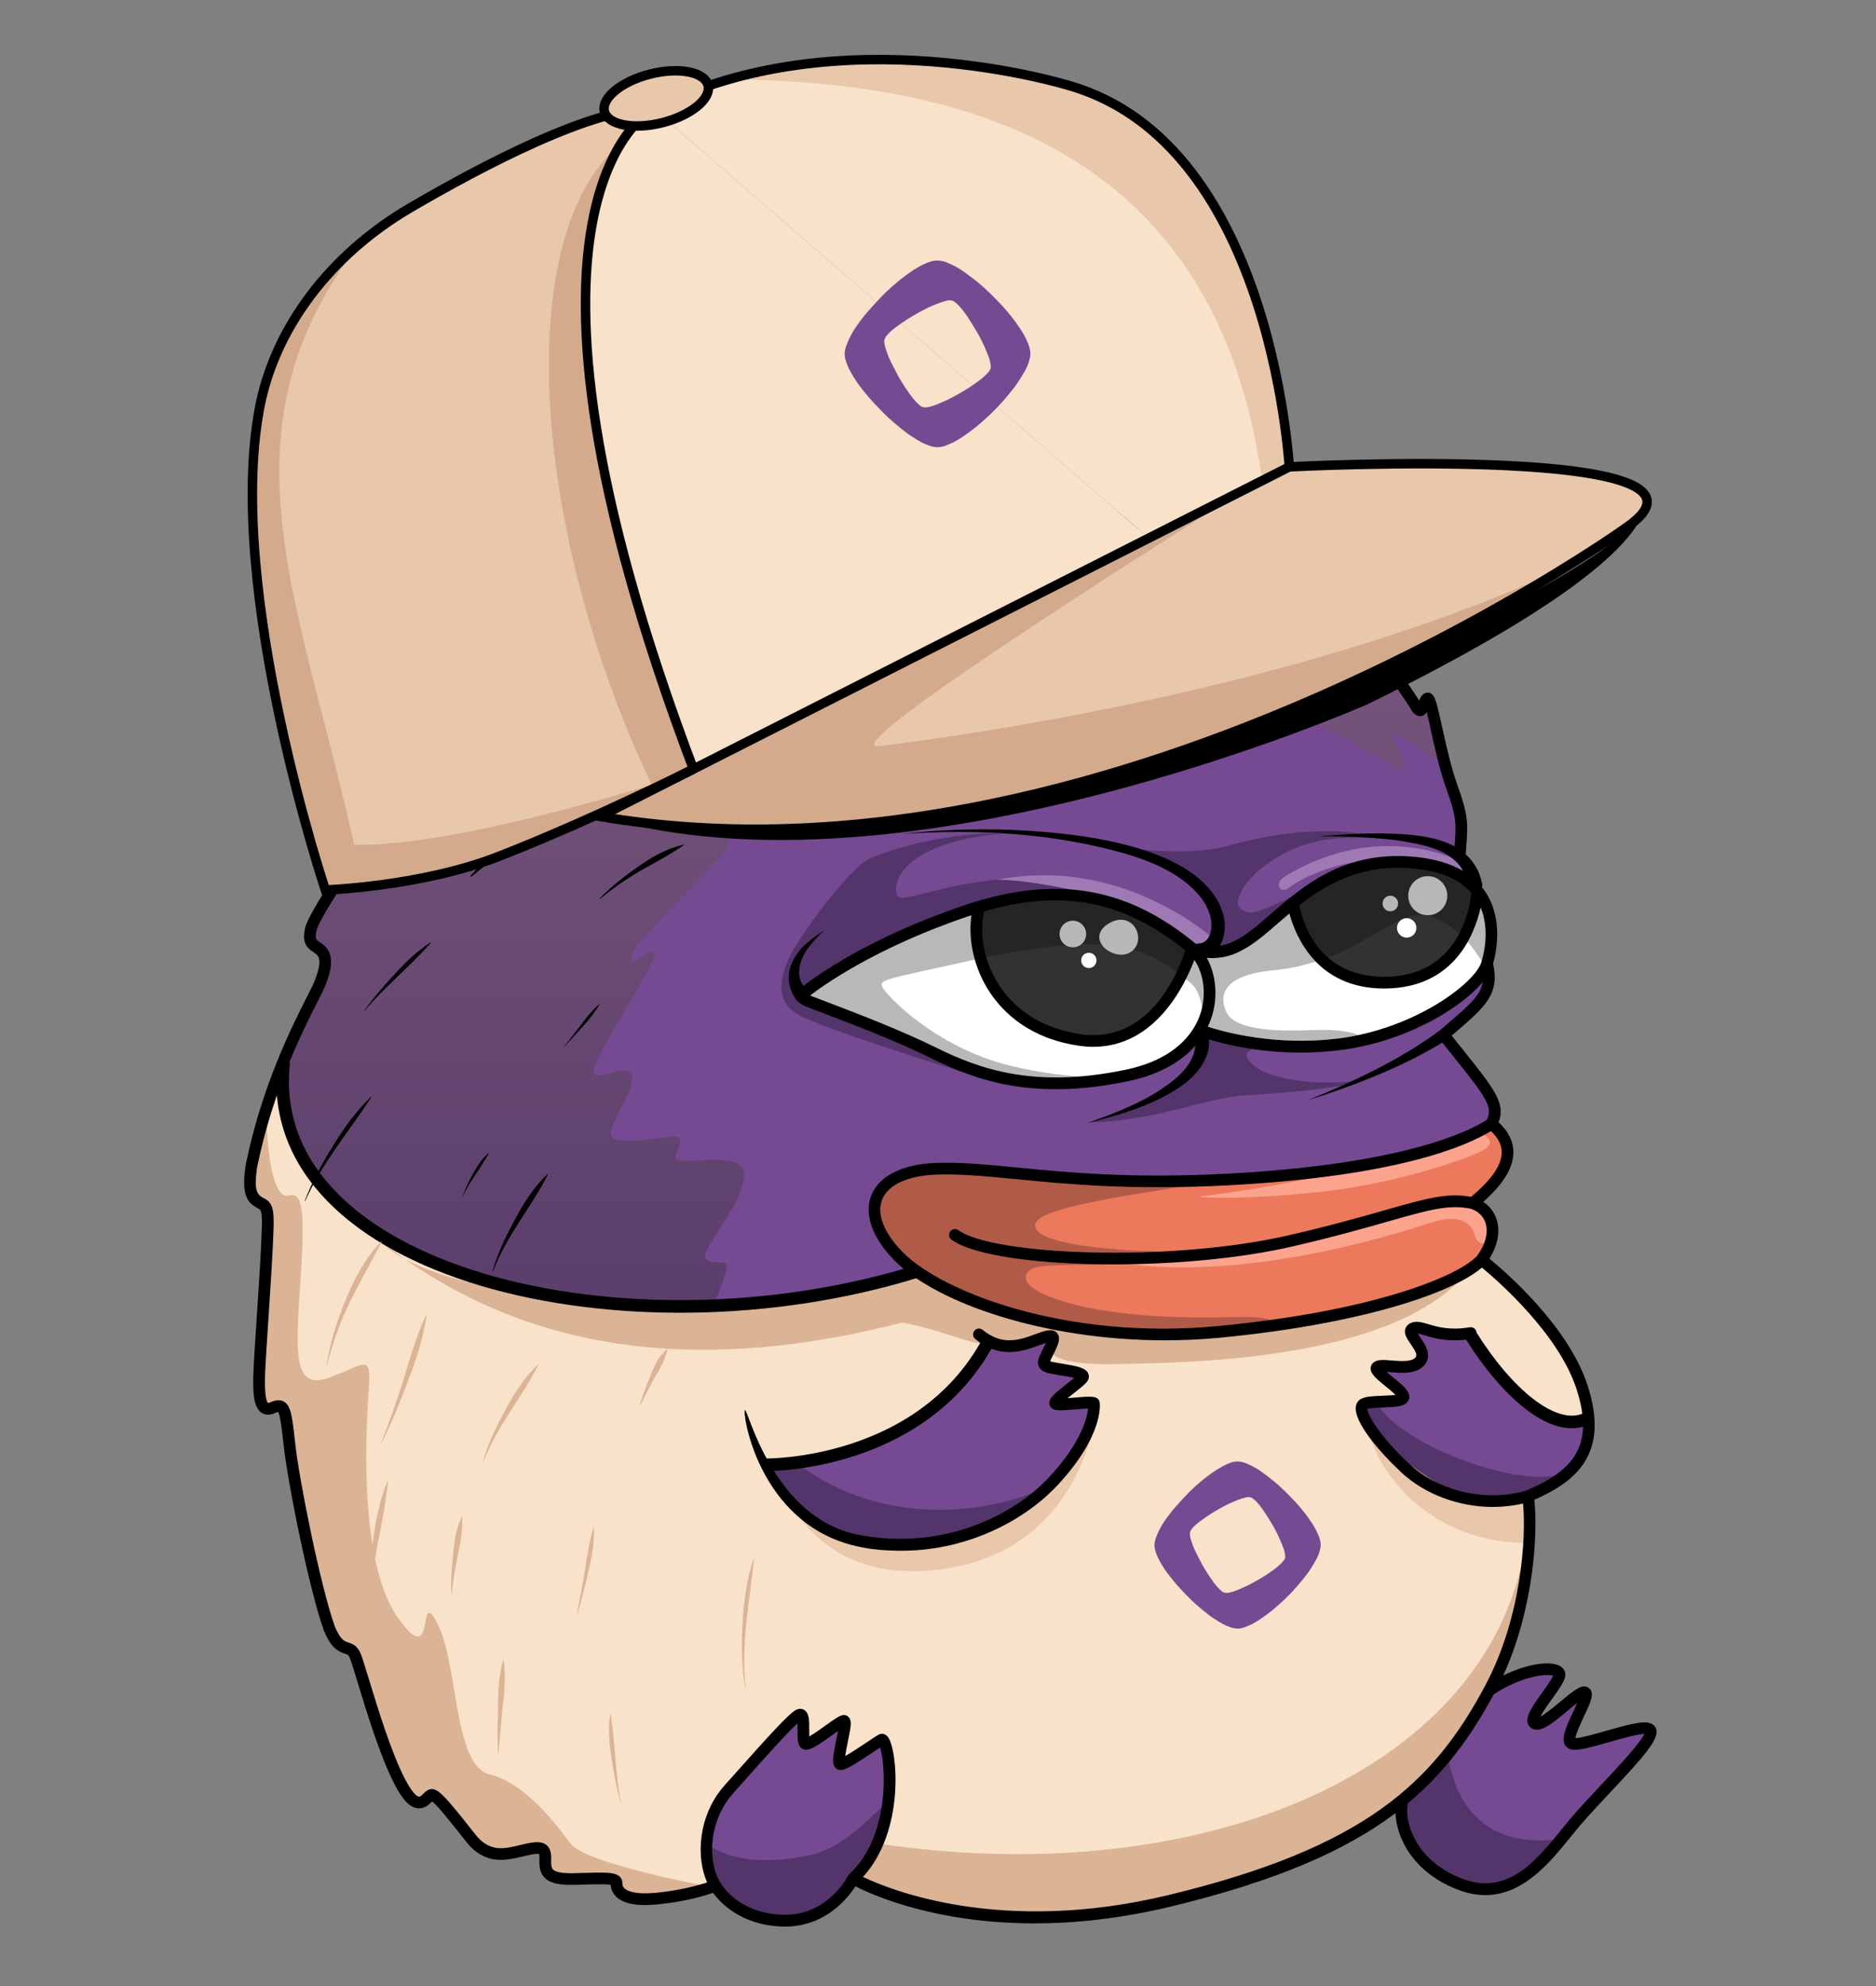 <svg xml:space="preserve" style="enable-background:new 0 0 595.28 629.81;" viewBox="0 0 595.28 629.81" y="0px" x="0px" xmlns:xlink="http://www.w3.org/1999/xlink" xmlns="http://www.w3.org/2000/svg" id="Layer_1" version="1.1">
<rect x="0" y="0" width="595.28" height="629.81" fill="#808080" stroke="none"/>
<style type="text/css">
	.st0{fill:#754A92;}
	.st1{fill:#53356B;}
	.st2{fill:#333132;}
	.st3{fill:#262523;}
	.st4{fill:#FFFFFF;}
	.st5{fill:#B8B8B6;}
	.st6{fill:#9E79B3;}
	.st7{fill:url(#SVGID_1_);}
	.st8{fill:#EC795C;}
	.st9{fill:#B05B47;}
	.st10{fill:#FCA38E;}
	.st11{fill:#B8B6B7;}
	.st12{fill:#F1F1F1;}
	.st13{fill:#E2E2E2;}
	.st14{fill:#D4D4D4;}
	.st15{fill:#C5C5C5;}
	.st16{fill:#B7B7B7;}
	.st17{fill:#A8A8A8;}
	.st18{fill:#9A9A9A;}
	.st19{fill:#8B8B8B;}
	.st20{fill:#7D7D7D;}
	.st21{fill:#6E6E6E;}
	.st22{fill:#606060;}
	.st23{fill:#ED1C25;}
	.st24{fill:#5C2F10;}
	.st25{fill:#CB1B21;}
	.st26{fill:#EF4B41;}
	.st27{fill:#CFC3C9;}
	.st28{fill:#A00F13;}
	.st29{fill:#CF1B22;}
	.st30{fill:#5BC8E5;}
	.st31{fill:#228BA5;}
	.st32{fill:#50B5CC;}
	.st33{fill:#197683;}
	.st34{fill:#1E384C;}
	.st35{fill:#E1B390;}
	.st36{fill:url(#SVGID_00000075879495702906288930000012497843467129187984_);}
	.st37{fill:none;stroke:#000000;stroke-width:3;stroke-miterlimit:10;}
	.st38{fill:#177484;}
	.st39{fill:#50B5CC;stroke:#000000;stroke-width:3;stroke-miterlimit:10;}
	.st40{fill:#197683;stroke:#000000;stroke-width:3;stroke-miterlimit:10;}
	.st41{fill:url(#SVGID_00000059995006298426144060000014402622367227086511_);}
	.st42{fill:#FB6E6F;}
	.st43{fill:#FBE5DE;}
	.st44{fill:#A0415F;}
	.st45{fill:#403353;}
	.st46{fill:#EA7979;}
	.st47{fill:#EDDAD1;}
	.st48{fill:#8B787E;}
	.st49{fill:#F16F73;}
	.st50{fill:#BB5D4D;}
	.st51{fill:#733B79;}
	.st52{fill:#B4AB13;}
	.st53{opacity:0.16;fill:#5B600C;}
	.st54{fill:#C1B61D;}
	.st55{fill:#679FF6;}
	.st56{opacity:0.38;fill:#2D57A8;}
	.st57{fill:#77B3FD;}
	.st58{fill:#F6FAFF;}
	.st59{fill:#F07310;}
	.st60{fill:#DA600A;}
	.st61{fill:#2D57A8;}
	.st62{fill:#214F97;}
	.st63{fill:#5B600C;}
	.st64{fill:#515109;}
	.st65{fill:#FD8A3E;}
	.st66{fill:url(#SVGID_00000118367105992097333730000000632377723918985905_);}
	.st67{fill:none;}
	.st68{fill:none;stroke:#000000;stroke-width:5;stroke-miterlimit:10;}
	.st69{fill:url(#SVGID_00000111150812715131223690000012683982928922021282_);}
	.st70{fill:#F9E2CA;}
	.st71{fill:#E8C7AA;}
	.st72{fill:#DBB395;}
	.st73{fill:#D3AA8C;}
	.st74{fill:none;stroke:#000000;stroke-width:4;stroke-miterlimit:10;}
	.st75{fill:#E8C7AA;stroke:#000000;stroke-width:3;stroke-miterlimit:10;}
	.st76{fill:url(#SVGID_00000135685021866979662210000013662280936185345210_);}
	.st77{fill:#AD1F39;}
	.st78{fill:#991C23;}
	.st79{fill:#A11D33;}
	.st80{fill:#720E20;}
	.st81{fill:#41835E;}
	.st82{fill:#28603E;}
	.st83{fill:#1F5130;}
	.st84{fill:#1D472E;}
	.st85{fill:#163822;}
	.st86{fill:#F6932E;}
	.st87{fill:#E26D97;}
	.st88{fill:#892B51;}
	.st89{fill:#C16087;}
	.st90{fill:#D26290;}
	.st91{fill:#AE3925;}
	.st92{fill:#A4BC47;}
	.st93{fill:#595825;}
	.st94{fill:#818434;}
	.st95{fill:#8D8D35;}
	.st96{fill:#F2E6B5;}
	.st97{fill:#884B7E;}
	.st98{fill:#5E2958;}
	.st99{fill:#763E6D;}
	.st100{fill:#AF6DA2;}
	.st101{fill:#B68867;}
	.st102{fill:#A87C5D;}
	.st103{fill:#FCC99F;}
	.st104{fill:#8B695B;}
	.st105{fill:#6D5145;}
	.st106{fill:#A27F6C;}
	.st107{fill:#5A3D34;}
	.st108{fill:#305370;}
	.st109{fill:#3C5F81;}
	.st110{fill:#284559;}
	.st111{fill:#15351F;}
	.st112{fill:#3D93C4;}
	.st113{fill:#2B7A9E;}
	.st114{fill:#499FD7;}
	.st115{fill:#A82323;}
	.st116{fill:#8D9B39;}
	.st117{fill:#98AA3B;}
	.st118{fill:#808836;}
	.st119{fill:#727832;}
	.st120{fill:#BFCD5E;}
	.st121{fill:#89ABC8;}
	.st122{fill:#4A6E88;}
	.st123{fill:#557998;}
	.st124{fill:#A5C5E7;}
	.st125{fill:#233A44;}
	.st126{fill:#335263;}
	.st127{fill:#5B83A4;}
	.st128{fill:#344E60;}
	.st129{fill:#AC5D27;}
	.st130{fill:#D57628;}
	.st131{fill:#A26860;}
	.st132{fill:#F1B0A2;}
	.st133{fill:#CD867B;}
	.st134{fill:#864C47;}
	.st135{fill:#89231B;}
	.st136{fill:#8E2B1D;}
	.st137{fill:#9E3121;}
	.st138{fill:#681410;}
	.st139{fill:#513425;}
	.st140{fill:#82553C;}
	.st141{fill:#674732;}
	.st142{fill:#2D1B13;}
	.st143{fill:#F2C416;}
	.st144{fill:#ECA121;}
	.st145{fill:#E87B24;}
	.st146{fill:#B96628;}
	.st147{fill:#112416;}
	.st148{fill:#7A1617;}
	.st149{fill:#982020;}
</style>
<g>
	<g>
		<path d="M83.49,380.89l-0.14-0.07c-2.46-1.27-3.97-2.73-2.62-11.14c5.01-24.47,14.53-43.25,19.12-52.28
			c1.23-2.42,2.11-4.16,2.56-5.29c1.52-3.87,2.9-8.66,0.04-11.39c-0.52-0.49-1.03-0.83-1.52-1.16c-1.64-1.09-2.02-1.84-1.38-4.75
			c1.07-4.87,18.86-30.52,22.86-35.33c1.21-1.45,1.71-2.77,1.52-4.03c-0.29-1.94-2.06-3.09-3.78-4.22l-1.14-0.75l0.51-0.78
			c1.49-2.26,9.34-10.63,49.92-39.47l0.31-0.22c3.62-2.57,3.02-4.21,1.95-5.94c-1.24-2.01-1.56-4.19,7.21-10.61
			c12.89-9.44,36.34-18.98,48.95-24.11c3.85-1.57,6.63-2.7,7.56-3.22c0.61-0.34,0.97-0.81,1.08-1.4c0.22-1.22-0.78-2.4-1.94-3.76
			c-1.96-2.31-2.2-3.02-1.99-3.67c0.17-0.47,0.94-1.37,4.24-2.1c12.23-2.72,41.57-4.85,45.2-4.85c1.76,0,2.55-1.18,3.19-2.14
			c1.55-2.33,3.64-4.02,13.44-1.07c31.18,9.39,52.39,16.32,56.74,18.53c4.79,2.44,6.7,1.1,8.7-0.91c0.5-0.5,1.02-1.02,1.63-1.42
			l0.22-0.14l0.26-0.01c0.02,0,0.03,0,0.05,0c3.95,0,21.83,11.2,33.8,20.44c9.05,6.99,13.52,7.58,15.67,6.85
			c1.06-0.36,1.81-1.14,2.07-2.14c0.06-0.21,0.17-0.65,0.29-0.96l0.35-0.9l0.88,0.38c0.64,0.27,1.83,1.04,3.86,3.13
			c5.47,5.64,22.9,30.2,25.2,34.22c0.57,1,1.29,2.02,2.35,1.92c0.51-0.04,0.89-0.3,1.24-0.83l1.17-1.77l0.51,2.06
			c0.41,1.68,0.88,3.78,1.29,5.64c1.27,5.75,2.85,12.9,4.87,18.5c3.36,9.3,3.2,11.53,2.73,18.17l-0.14,1.99l-1.27-0.69
			c-3.6-1.95-8.2-3.11-14.49-3.64c-1.69-0.15-3.57-0.26-5.62-0.31c0.73,0.08,1.44,0.16,2.11,0.24l0.96,0.16
			c7.14,1.17,16.03,2.62,20.43,9.1c0.19,0.29,0.35,0.6,0.5,0.9l1.52,2.96l-2.77-1.64c-4.14-2.44-9.5-3.94-15.92-4.44
			c-21.34-1.66-33.93,9.26-44.04,18.03c-4.03,3.5-7.52,6.52-10.97,8.27c-1.77,1.01-3.68,1.68-5.65,1.98l-2.03,0.32l1.1-1.73
			c0.44-0.7,0.77-1.43,0.98-2.2c1.99-6.82-2.53-12.87-4.57-15.15c-7.83-8.79-23.98-14.55-47.19-16.95c8.08,1.2,15.82,2.9,23.18,5.07
			c7.26,2.29,16.38,5.85,22.55,13.12c2.79,3.32,5.21,8.51,3.66,13.12c-0.74,2.21-2.42,3.65-4.3,3.65c-0.16,0-0.32,0.03-0.49,0.1
			l-0.31,0.12l-0.32-0.11c-0.23-0.08-0.43-0.15-0.56-0.21l-0.24-0.14c-20.66-17.03-41.69-21.11-68.19-13.22l-0.26-0.89l0,0
			l0.17,0.92c-1.52,0.45-2.87,0.88-4.13,1.31c-29.69,10.04-46.33,21.99-50.72,25.41l-0.77,0.6l-0.56-0.8
			c-2.43-3.44-1.69-7.59,0.21-11.09c-3.2,3.94-4.79,9.38-0.77,14.63c0.17,0.22,0.36,0.38,0.57,0.48l0.17,0.11
			c0.85,0.71,2.34,1.25,4.15,1.92c0.65,0.24,1.34,0.49,2.05,0.77c0.69,0.27,1.75,0.68,3.09,1.19l0.17,0.07
			c6.84,2.6,21.06,8.02,31.93,13.41c14.9,7.38,32.71,13.38,61.95,7.29c9.16-1.91,16.19-5.6,20.9-10.99l1.72-1.96l-0.09,2.61
			c-0.01,0.3-0.04,0.6-0.08,0.9c-1.07,6.52-6.64,10.68-12.28,14.4c-1.43,0.9-2.9,1.73-4.39,2.52c1.57-0.65,3.1-1.35,4.61-2.11
			c5.54-2.88,11.52-6.66,13.88-12.77c0.64-1.74,0.88-3.34,0.73-4.87l-0.14-1.38l1.33,0.4c5.08,1.54,15.57,4.13,28.8,4.13
			c4.02,0,8.04-0.24,11.97-0.71c19.85-2.39,37.72-12.53,45.1-21.3l2.15-2.55l-0.52,3.3c-0.72,4.54-4.29,7.61-11.42,13.75l-0.19,0.17
			c-0.71,0.61-1.45,1.25-2.27,1.96c-6.6,4.87-13.71,9.01-20.4,12.44c7.59-3.18,14.09-6.45,20.07-10.09l0.7-0.42l0.51,0.64
			c1.33,1.67,2.57,3.22,3.71,4.65c9.86,12.32,12.84,16.03,10.55,20.82l-0.11,0.24l-0.22,0.14c-5.07,3.29-26.01,14.24-82.78,17.23
			c-30.45,1.6-50.56-0.36-66.75-1.93c-9.57-0.93-17.84-1.74-25.67-1.47c-10.28,0.35-17.49,3.9-19.79,9.72
			c-2.24,5.68,0.45,12.91,7.38,19.84c12.34,12.34,45.48,24.83,84.93,24.83c5.76,0,11.53-0.27,17.17-0.81
			c44.6-4.26,73.73-14.13,82.81-22.03l0.59-0.52l0.61,0.5c5.65,4.66,24.51,21.24,30.28,38.83c6.32,19.27-2.02,27.32-16.49,33.47
			l-0.11,0.04c-13.07,3.78-28.35,0.26-38.02-8.78c-9.8-9.16-13.49-15.91-13.52-18.01l-0.01-0.69l0.66-0.21
			c1.03-0.32,2.99-0.42,5.26-0.51c3.76-0.14,6.11-0.29,7.02-1.43c0.31-0.39,0.42-0.86,0.33-1.36c-0.26-1.37-1.99-2.86-4.83-5.17
			c-0.62-0.51-1.39-1.13-2.05-1.71l-2.05-1.8l2.72,0.17c0.45,0.03,0.91,0.07,1.37,0.1c3.45,0.28,7.74,0.63,9.92-1.97
			c1.95-2.33,0.39-5.03-1.39-7.6c-0.26-0.37-0.59-0.85-0.84-1.26l-1.01-1.64l1.91,0.23c0.68,0.08,1.56,0.35,2.49,0.62
			c2.95,0.88,7.41,2.2,14.35,1.05c0.24-0.04,0.46-0.17,0.6-0.38c0.14-0.2,0.2-0.45,0.16-0.69c-0.08-0.5-0.56-0.84-1.07-0.76
			c-6.53,1.08-10.57-0.12-13.52-1c-2.08-0.62-3.72-1.11-5.19-0.31c-0.55,0.3-0.9,0.73-1.03,1.27c-0.28,1.18,0.6,2.45,1.61,3.92
			c1.33,1.92,2.7,3.91,1.49,5.35c-1.56,1.86-5.33,1.55-8.35,1.31c-2.41-0.2-4.15-0.34-5.12,0.44c-0.37,0.29-0.56,0.69-0.56,1.15
			c-0.01,1.3,1.59,2.66,4.41,4.96c0.93,0.76,2.34,1.9,3.22,2.78l1.31,1.32l-1.84,0.26c-1.19,0.17-2.96,0.23-4.14,0.28
			c-2.76,0.11-5.15,0.2-6.47,0.88c-0.66,0.35-1.07,0.96-1.19,1.78c-0.57,4.18,6.65,13.04,14.06,19.96
			c7.33,6.85,17.73,10.78,28.51,10.78c3.17,0,6.32-0.36,9.35-1.06l1.03-0.24l0.1,1.05c1.2,12.12-1.05,37.65-12.13,58.33
			c-16.48,30.89-38.32,51.74-101.23,66.88c-15.66,3.77-29.79,5.18-42.15,5.18c-29.15,0-48.53-7.83-55.24-11.04l-1.13-0.54l0.84-0.92
			c13.04-14.29,10.59-39.37,7.92-43.1c-0.59-0.82-1.31-0.84-1.8-0.58c-0.78,0.42-2.14,1.33-3.91,2.52
			c-1.66,1.11-4.74,3.17-6.73,4.28l-1.63,0.91l0.26-1.85c0.2-1.42,0.59-3.34,0.85-4.61c0.95-4.64,1.2-6.2,0.51-6.96
			c-0.25-0.28-0.61-0.41-0.98-0.37c-0.81,0.09-2.15,0.99-5.22,3.19c-1.38,0.98-3.68,2.63-5.17,3.48l-1.33,0.76l-0.06-1.53
			c-0.03-0.66-0.02-1.44-0.02-2.06c0.01-2.74,0.02-4.91-1.19-5.62c-0.29-0.17-0.91-0.39-1.74,0.08c-2.26,1.28-9.1,8.86-18.52,19.43
			c-1.29,1.45-2.56,2.88-3.77,4.23c-8.12,9.07-8.85,22.13-5.42,29.82l0.42,0.94l-0.98,0.32c-2.85,0.94-8.8,2.62-16.65,3.34
			c-6.61,0.6-9.38-0.58-10.53-1.69c-0.66-0.63-0.99-1.44-0.95-2.33c0.02-0.51-0.16-0.99-0.51-1.35c-1.21-1.23-4.49-1.14-11.01-0.94
			l-2.87,0.08c-3.88,0.1-6.27-0.37-7.34-1.44c-0.88-0.88-0.91-2.31-0.86-3.82c0.05-1.48-0.06-2.98-1.15-3.87
			c-1.29-1.05-3.39-0.81-6.8,0l-0.69,0.17c-5.3,1.29-10.31,2.5-15.18-3.62l-1.59-2c-6.73-8.5-9.65-11.98-11.42-12.1
			c-0.75-0.05-1.29,0.41-2.07,1.16c-0.71,0.69-1.44,1.39-2.31,1.26c-0.79-0.13-2.49-1.11-5.11-6.2
			c-4.41-8.58-8.65-22.48-11.45-31.68c-1.1-3.6-1.96-6.44-2.5-7.83c-0.94-2.43-2.25-2.84-3.41-3.21c-1.64-0.52-3.04-1.27-4.9-5.67
			c-4.55-12.78-11.41-46.85-12.66-58.63c-0.85-8.03-1.34-11.15-3.07-12.17c-1.23-0.72-2.76-0.07-3.68,0.33
			c-0.27,0.12-1.06,0.45-1.56-0.04c-1.05-0.95-1.46-4.48-1.19-10.5c0.17-3.92,0.62-10.79,1.1-18.07l0.01-0.14
			c0.51-7.76,1.04-15.78,1.27-20.86l0.1-2.18C86.1,384.69,86.11,382.25,83.49,380.89z" class="st0"></path>
		<path d="M497.04,466.95c-14.12,6.1-54.2-9.39-60.18-22.29c-5.51,1.64-4.15,1.65-3.99,6.69
			c0.29,9.03,16.78,37.89,52.2,42.59l0.35-19.3L497.04,466.95z" class="st1"></path>
		<path d="M336.55,468.59c-9.5,8.33-65.16,25.93-100.15-21.41c-5.78,44.63,39.27,61.06,66.11,42.64l17.85-9.21
			L336.55,468.59z" class="st1"></path>
		<path d="M403.31,331.92c-8.73,0.28-9.5,2.58-5.16,6.22c4.34,3.64,17.6,6.51,34.02,4.49
			c-5.47,2.32-22.55,3.81-36.6,4.69c-14.05,0.88-27.75,8.14-50.07,8.63c18.74-4.91,30.88-11.3,33.76-17.75
			c2.87-6.45,1.53-12.08,1.53-12.08L403.31,331.92z" class="st1"></path>
		<path d="M311.37,288.8l0.12-0.54l0.53-0.15c25.05-7.23,44.99-3.36,64.68,12.58l0.49,0.4l-0.19,0.6
			c-1.53,4.81-9.85,27.5-30.07,27.5c-1.31,0-2.68-0.1-4.1-0.3c-14.67-2.1-22.51-9.78-26.51-15.85
			C311.48,305.67,309.63,296.61,311.37,288.8z" class="st2"></path>
		<g>
			<path d="M312.04,303.73c-1.46-5-1.73-10.2-0.67-14.93l0.12-0.54l0.53-0.15c25.05-7.23,44.99-3.36,64.68,12.58
				l0.49,0.4l-0.19,0.6c-0.42,1.31-1.34,3.95-2.87,7.08C362.65,299.94,350.32,295.77,312.04,303.73z" class="st3"></path>
		</g>
		<path d="M411.71,286.39c7.95-6.26,19.22-13.27,35.98-11.97c9.09,0.71,15.78,3.42,19.87,8.07l0.26,0.3l-0.04,0.4
			c-0.42,4.55-3.75,27.26-28.25,27.5l-0.39,0c-22.22,0-27.04-19.5-27.78-23.41l-0.11-0.55L411.71,286.39z" class="st2"></path>
		<g>
			<g>
				<path d="M411.37,287.29l-0.11-0.55l0.44-0.35c7.95-6.26,19.22-13.27,35.98-11.97c9.09,0.71,15.78,3.42,19.87,8.07
					l0.26,0.3l-0.04,0.4c-0.19,2.06-0.98,7.83-4.05,13.56c-10.15-9.38-15.98-7.12-24.17-2.49c-7.81,4.42-11.16,6.9-19.15,9.72
					C413.83,297.95,411.83,289.69,411.37,287.29z" class="st3"></path>
			</g>
		</g>
		<path d="M256.53,314.95c3.13-2.43,20.28-15.06,50.28-25.2c0.25-0.09,0.5-0.17,0.75-0.25l1.84-0.6l-0.22,1.48
			c-1.14,7.78,0.96,16.63,5.59,23.68c4.21,6.39,12.45,14.47,27.8,16.67c1.47,0.21,2.94,0.32,4.35,0.32
			c19.01,0,28.13-18.85,31.18-26.96l0.63-1.67l1.01,1.47c3.06,4.47,3.97,10.89,2.38,16.76c-1.54,5.68-6.81,15.77-24.82,19.52
			c-8.29,1.73-15.65,2.46-22.27,2.46c-16.28,0-28.11-4.46-38.48-9.6c-10.94-5.43-25.23-10.87-32.09-13.48
			c-1.41-0.54-2.52-0.96-3.24-1.24c-0.75-0.3-1.48-0.57-2.2-0.83c-0.72-0.26-1.61-0.59-2.29-0.89l-0.49-0.21l-0.13-1.1
			L256.53,314.95z" class="st4"></path>
		<g>
			<path d="M256.53,314.95c3.13-2.43,20.28-15.06,50.28-25.2c0.25-0.09,0.5-0.17,0.75-0.25l1.84-0.6l-0.22,1.48
				c-0.64,4.41-0.25,9.15,1.05,13.72c-29.38,6.57-31.72,6.41-30.11,9.17c1.64,2.82,16.83,18.83,40.24,24.64
				c9.63,2.39,19.28,3.45,27.32,3.88c-4.5,0.57-8.71,0.84-12.64,0.84c-16.28,0-28.11-4.46-38.48-9.6
				c-10.94-5.43-25.23-10.87-32.09-13.48c-1.41-0.54-2.52-0.96-3.24-1.24c-0.75-0.3-1.48-0.57-2.2-0.83
				c-0.72-0.26-1.61-0.59-2.29-0.89l-0.49-0.21l-0.13-1.1L256.53,314.95z" class="st5"></path>
		</g>
		<path d="M381.96,323.47c-0.95-10.44-3.65-11.35-6.58-13.59c3.75-7.99,3.29-8.82,3.29-8.82s3.28,4.85,4.8,12.2
			C385,320.62,381.96,323.47,381.96,323.47z" class="st5"></path>
		<path d="M383.92,321.13c1.55-5.74,0.88-12.06-1.8-16.92l-0.85-1.53l1.74,0.16c3.76,0.34,7.35-0.43,10.7-2.34
			c3.61-1.83,7.35-5.07,11.3-8.5c1.13-0.98,2.29-1.99,3.5-3l1.12-0.94l0.38,1.41c1.87,6.94,8.45,23.09,29.15,23.09l0.41,0
			c20.71-0.21,27.28-15.71,29.35-24.92l0.64-2.85l1.12,2.69c3.03,7.26,1.06,15.3,0.34,17.69l-0.05,0.16
			c-2.1,6.94-21.74,21.97-46.54,24.96c-4.04,0.49-7.94,0.69-11.62,0.69c-14.08,0-25.11-2.98-29.84-4.51l-1.01-0.33l0.46-0.96
			C383.04,323.87,383.55,322.5,383.92,321.13z" class="st4"></path>
		<g>
			<g>
				<path d="M469.82,287.83c2.85,6.82,1.11,14.34,0.34,16.97c-1.48-2.39-2.96-4.41-4.42-6.13
					C467.92,294.78,469.14,290.84,469.82,287.83z" class="st5"></path>
				<path d="M382.93,303.76c3.04,0.28,7.05-0.07,11.2-2.43c3.71-1.88,7.49-5.16,11.49-8.63
					c1.13-0.98,2.29-1.98,3.49-2.99c1,3.71,3.33,10.05,8.4,15.25c-4.31,1.32-8.73,2.31-12.85,2.67
					c-14.25,1.23-18.7,6.42-15.49,13.37c3.22,6.95,22.17,5.81,28.51,5.63c4.74-0.13,10.38,0.21,13.35,1.61
					c-2.18,0.46-4.42,0.84-6.71,1.12c-19.53,2.35-35.63-2.02-41.07-3.78c0.73-1.53,1.23-2.97,1.57-4.22
					C386.46,315.29,385.66,308.71,382.93,303.76z" class="st5"></path>
			</g>
		</g>
		<path d="M417.68,280.71c-18.04,8.53-20.35,9.97-23.76,7.68c-3.4-2.29,1.29-10.09,9.85-15.6
			c8.56-5.51,18.35-8.3,35.04-6.79c-17.8-5.35-39.03-0.62-49.59,2.32c-10.56,2.94-26.68,1.13-26.68,1.13s10.49,5.22,18.58,12.79
			c8.09,7.57,4.34,18.83,4.34,18.83s4.47-0.75,11.38-3.75C403.77,294.31,417.68,280.71,417.68,280.71z" class="st1"></path>
		<path d="M316.67,278.95c-17.42,1.47-29.39,7.04-31.59,5.46s-2.34-16.86,33.36-20.13c-17.44-0.42-35.5,4.88-42.31,7.93
			s-22.99,25.34-25.81,31.67c-2.82,6.33-4.69,13.84,3.75,18.3s51.4,17.83,51.4,17.83l-15.38-8.12l-35.37-15.93l9.5-7.81l37.33-17.92
			l22.15-6.37l32.44-0.41C356.15,283.47,333.5,279.36,316.67,278.95z" class="st1"></path>
		<path d="M385.47,298.01c-11.14-9.5-36.78-25.22-68.8-19.06c15.49,0.35,36.78,6.56,36.78,6.56l25.34,14.91
			L385.47,298.01z" class="st6"></path>
		<path d="M438.03,272.79c-13.96-0.12-25.81,6.16-28.89,8.62c-3.08,2.46-4.49-1.23-2.2-2.9
			c2.29-1.67,12.96-8.09,26.4-9.77s29.04,1.76,34.05,7.92c-0.79,0.26-4.93,1.23-5.54,0.88
			C461.23,277.19,452.31,272.62,438.03,272.79z" class="st6"></path>
		<path d="M445.8,571.69l0.06-0.32l0.25-0.21c10.69-8.88,19.03-19.45,27.04-34.28l0.11-0.21l0.2-0.13
			c9.59-6.24,17.53-6.75,19.68-6.02l0.95,0.32l-0.39,0.92c-0.53,1.25-2.23,3.61-3.47,5.34c-3.79,5.27-5.94,8.58-3.84,10.13
			c2.06,1.52,5.99-1.73,10.55-5.53c0.88-0.73,1.97-1.64,2.96-2.41l2.88-2.23l-1.46,3.34c-0.41,0.93-0.88,1.94-1.26,2.75
			c-2.28,4.85-4.25,9.05-2,10.45c1.46,0.91,4.85,0.08,12.25-2.04c3.62-1.03,9.09-2.6,11.42-2.61l1.43-0.01l-0.58,1.31
			c-1.38,3.12-8.61,10.83-13.92,16.47c-3.43,3.65-6.98,7.43-9.65,10.59c-0.9,1.07-1.83,2.21-2.83,3.45
			c-6.7,8.26-14.12,17.42-24.77,17.42c-2.34,0-4.83-0.44-7.5-1.43C449.09,591.27,444.39,578.79,445.8,571.69z" class="st0"></path>
		<g>
			<g>
				<g>
					<path d="M445.8,571.69l0.06-0.32l0.25-0.21c4.92-4.09,9.34-8.54,13.46-13.6c4.14,22.64,19.51,27.5,34.52,25.79
						c-6.16,7.48-13.12,14.85-22.67,14.85c-2.34,0-4.83-0.44-7.5-1.43C449.09,591.27,444.39,578.79,445.8,571.69z" class="st1"></path>
				</g>
			</g>
		</g>
		<path d="M235.16,564.46l0.63-0.7c5.92-6.65,13.29-14.92,16.63-17.93l1.47-1.33l0.08,1.99
			c0.03,0.72,0.02,1.54,0.02,2.15c-0.01,2.82,0.03,4.45,0.99,5.09c1.17,0.79,3.06-0.31,8.53-4.21l0.15-0.11
			c0.54-0.39,1.15-0.82,1.72-1.22l1.85-1.29l-0.41,2.22c-0.16,0.89-0.36,1.85-0.52,2.65c-1.01,4.93-1.37,7.2-0.59,8.15
			c0.25,0.3,0.61,0.47,0.99,0.47c1.36,0,4.09-1.68,9.71-5.44l0.11-0.07c0.81-0.54,1.59-1.07,2.25-1.49l1.03-0.67l0.36,1.17
			c0.87,2.77,1.74,10.1,0.64,18.29c-0.38,4.7-10.3,20.51-21.66,23c-9.69,2.12-31.67,3.17-34.04-9.88
			c0.26-5.87,2.39-12.23,6.93-17.31C233.03,566.86,234.08,565.67,235.16,564.46z" class="st0"></path>
		<path d="M256.78,588.37c11.37-2.49,19.64-12.56,24.01-16.2c-1.07,7.94-4.01,16.69-10.66,22.83l-0.13,0.14
			c-0.02,0.03-0.04,0.06-0.06,0.11l-0.03,0.04c-0.27,0.53-6.75,12.88-20.83,12.88c-0.27,0-0.55,0-0.83-0.01
			c-14.25-0.49-19.9-9.64-20.42-10.55l-0.08-0.14c-1.9-3.15-2.87-7.5-2.66-12.16C233.98,591.18,247.09,590.49,256.78,588.37z" class="st1"></path>
		<g>
			<g>
				
					<linearGradient gradientTransform="matrix(-1 0 0 1 583.606 0)" y2="572.506" x2="314.778" y1="110.751" x1="314.778" gradientUnits="userSpaceOnUse" id="SVGID_1_">
					<stop style="stop-color:#815F80" offset="0"></stop>
					<stop style="stop-color:#553969" offset="0.755"></stop>
				</linearGradient>
				<path d="M83.49,380.89l-0.14-0.07c-2.46-1.27-3.97-2.73-2.62-11.14c5.01-24.47,14.53-43.25,19.12-52.28
					c1.23-2.42,2.11-4.16,2.56-5.29c1.52-3.87,2.9-8.66,0.04-11.39c-0.52-0.49-1.03-0.83-1.52-1.16c-1.64-1.09-2.02-1.84-1.38-4.75
					c1.07-4.87,18.86-30.52,22.86-35.33c1.21-1.45,1.71-2.77,1.52-4.03c-0.29-1.94-2.06-3.09-3.78-4.22l-1.14-0.75l0.51-0.78
					c1.49-2.26,9.34-10.63,49.92-39.47l0.31-0.22c3.62-2.57,3.02-4.21,1.95-5.94c-1.24-2.01-1.56-4.19,7.21-10.61
					c12.89-9.44,36.34-18.98,48.95-24.11c3.85-1.57,6.63-2.7,7.56-3.22c0.61-0.34,0.97-0.81,1.08-1.4c0.22-1.22-0.78-2.4-1.94-3.76
					c-1.96-2.31-2.2-3.02-1.99-3.67c0.17-0.47,0.94-1.37,4.24-2.1c12.23-2.72,41.57-4.85,45.2-4.85c1.76,0,2.55-1.18,3.19-2.14
					c1.55-2.33,3.64-4.02,13.44-1.07c31.18,9.39,52.39,16.32,56.74,18.53c4.79,2.44,6.7,1.1,8.7-0.91c0.5-0.5,1.02-1.02,1.63-1.42
					l0.22-0.14l0.26-0.01c0.02,0,0.03,0,0.05,0c3.95,0,21.83,11.2,33.8,20.44c9.05,6.99,13.52,7.58,15.67,6.85
					c1.06-0.36,1.81-1.14,2.07-2.14c0.06-0.21,0.17-0.65,0.29-0.96l0.35-0.9l0.88,0.38c0.64,0.27,1.83,1.04,3.86,3.13
					c5.47,5.64,22.9,30.2,25.2,34.22c0.57,1,1.29,2.02,2.35,1.92c0.51-0.04,0.89-0.3,1.24-0.83l1.17-1.77l0.51,2.06
					c0.41,1.68,0.88,3.78,1.29,5.64c0.72,3.27,1.55,7,2.5,10.64c-7.51-5.04-13.5-9.02-15.2-9.24c-2.11-0.26,8.71,16.19-0.44,10.21
					c-9.15-5.98-43.64-24.11-47.51-24.35c-3.87-0.24,4.4,6.84,2.11,7.72c-2.29,0.88-17.36-4.14-28.51-5.43
					c-11.14-1.29-20.76-2.11-19.59-1.06c1.17,1.06,3.28,3.17-10.09,3.58c-13.37,0.41-31.21,1.76-46.4,3.34
					c-15.19,1.58-21.94,2.82-16.66,2.99c5.28,0.18,6.69,2.29-7.21,8.27c-13.9,5.98-30.85,16.89-38.48,22.06
					c-7.63,5.16-6.45,6.34-0.7,5.87c5.75-0.47,2.05,4.11-9.74,16.07c-11.79,11.97-19.18,19.53-18.83,22.52
					c0.35,2.99,6.51-4.93,7.39-1.94c0.88,2.99-17.77,30.27-19,36.25c-1.23,5.98,9.5-1.76,11.79,1.76c2.29,3.52-6.69,14.78-6.51,19
					c0.18,4.22,14.02,1.58,18.83,1c4.81-0.59,3.05,2.11,1.64,6.1c-1.41,3.99,18.77-1.82,21.41,4.16
					c2.64,5.98-8.09,19.18-11.26,25.34c-3.17,6.16,5.46,2.99,6.16,5.1c0.7,2.11-8.09,21.94-12.08,31.48
					c-3.99,9.54,1.17,4.66,3.4,3.13c2.23-1.53,1.53,3.64-3.4,16.78c-4.93,13.14-9.03,32.82-7.1,34.84s6.63-5.04,3.34,8.45
					c-3.28,13.49-4.46,33.79-6.33,48.33s2.23,3.4,4.22,3.4c1.99,0-0.23-1.64,2.82,21.12c0.95,7.11,3.87,12.01,7.9,15.28
					c-0.38,4.68,0.32,9.12,1.83,12.51l0.42,0.94l-0.98,0.32c-2.85,0.94-8.8,2.62-16.65,3.34c-6.61,0.6-9.38-0.58-10.53-1.69
					c-0.66-0.63-0.99-1.44-0.95-2.33c0.02-0.51-0.16-0.99-0.51-1.35c-1.21-1.23-4.49-1.14-11.01-0.94l-2.87,0.08
					c-3.88,0.1-6.27-0.37-7.34-1.44c-0.88-0.88-0.91-2.31-0.86-3.82c0.05-1.48-0.06-2.98-1.15-3.87c-1.29-1.05-3.39-0.81-6.8,0
					l-0.69,0.17c-5.3,1.29-10.31,2.5-15.18-3.62l-1.59-2c-6.73-8.5-9.65-11.98-11.42-12.1c-0.75-0.05-1.29,0.41-2.07,1.16
					c-0.71,0.69-1.44,1.39-2.31,1.26c-0.79-0.13-2.49-1.11-5.11-6.2c-4.41-8.58-8.65-22.48-11.45-31.68c-1.1-3.6-1.96-6.44-2.5-7.83
					c-0.94-2.43-2.25-2.84-3.41-3.21c-1.64-0.52-3.04-1.27-4.9-5.67c-4.55-12.78-11.41-46.85-12.66-58.63
					c-0.85-8.03-1.34-11.15-3.07-12.17c-1.23-0.72-2.76-0.07-3.68,0.33c-0.27,0.12-1.06,0.45-1.56-0.04
					c-1.05-0.95-1.46-4.48-1.19-10.5c0.17-3.92,0.62-10.79,1.1-18.07l0.01-0.14c0.51-7.76,1.04-15.78,1.27-20.86l0.1-2.18
					C86.1,384.69,86.11,382.25,83.49,380.89z" class="st7"></path>
			</g>
		</g>
		<path d="M461.52,473.29c-17.36-8.52-37.2-27.54-25.8-29.2c11.41-1.66,11.29-0.62,5.49-6.12
			c-5.81-5.49,1.69-4.96,3.16-4.96c1.48,0,7.7,2.82,6.65-4.11c-1.05-6.93-4.54-9.29,1.69-7.55c6.22,1.75,10.87,0.93,10.87,0.93
			c11.17,17.78,29.18,32.31,39.67,27.74c-0.99-20.37-20.26-41.23-32.18-50.18c-11.39,6.8-25.21,18.09-82.23,22.35
			c-57.02,4.26-80.33-9.11-98.47-17.97c-91.98,28.48-206.33,0.21-198.74-66.88c0,0-5.54,8.39-9.36,22.47
			c-3.82,14.08-3.3,18.35,1.13,22.63c4.43,4.27-0.79,41.77-1.11,51.74c-0.32,9.97,2.85,11.87,5.38,11.39
			c2.53-0.47,2.43-1.07,3.6,9.81c1.16,10.88,8.69,46.1,12.17,56.57c3.48,10.47,5.17,9.47,7.6,10.63c2.43,1.16,8.6,26.32,14.29,38.66
			c5.7,12.34,7.41,9.44,10.76,7.6c3.35-1.85,4.43,3.64,12.66,13.29c8.23,9.65,18.72,3.74,21.89,3.74s1.69,5.06,3.48,8.44
			c1.79,3.38,12.55,1.9,17.72,2.15c5.17,0.25,0.58,0.22,8.97,4.5c8.39,4.27,26.58-2.22,26.58-2.22s-6.01-6.33-3.8-18.51
			c2.22-12.18,28.27-34.86,30.17-34.76c1.9,0.11-0.7,4.53,2.17,6.76c2.86,2.23,7.12-4.65,10.49-5.71c3.38-1.06,0.4,2.59,0,9.5
			c-0.4,6.91,6.54,0.42,10.44-2.22c3.9-2.64,4.85-2.11,5.59,4.54c0.74,6.65,0.95,20.57-11.29,37.03
			c26.58,15.82,71.31,16.03,126.45,1.89c99.02-37.77,88.32-111.6,87.27-119.19c-0.86-6.2,10.92-4.11,16.08-14.83
			C493.32,473.18,473.92,479.37,461.52,473.29z M341.79,459.65c-10.76,18.67-36.87,33.39-64.79,29.75
			c-27.92-3.64-32.61-24.89-32.61-24.89s49.14,0.68,70.14-40.9c1.93,4.7,8.91,3.22,11.91,1.71c3.01-1.5,9.76-3.3,6.96,2.93
			c-2.79,6.22-1.74,5.93,3.56,6.57c5.3,0.63,7.6,1.9,4.19,4.59s-10.12,6.33-2.84,5.7C346.38,444.46,352.55,440.98,341.79,459.65z" class="st70"></path>
		<path d="M433.09,449.68c3.96,21.52,25.16,40.35,52.53,39.56c-0.63-12.03,2.39-15.16-5.85-13.29
			s-16.77,1.25-29.11-6.65C438.31,461.39,433.09,449.68,433.09,449.68z" class="st71"></path>
		<path d="M347.54,450.93c-7.6,31.35-27.95,45.85-54.91,47.25c-26.96,1.4-37.51-15.06-40.88-19.7
			c21.94,16.88,64.08,11.35,78.24-6.03S347.54,450.93,347.54,450.93z" class="st71"></path>
		<path d="M121.13,393.8c52.78,41.64,114.33,38.69,165.1,25.61c16.59,2.95,24.33,9.7,37.52,6.22
			c13.19-3.48,10.44,2.37,9.65,2.61c-0.79,0.24,1.11,4.83,20.57,4.35c19.46-0.47,88.19-0.23,111.77-29.49
			c-27.48,15.88-56.97,19.12-89.09,19.68c-32.12,0.56-53.59-6.33-67.51-11.18c-13.92-4.85-14.93-8.37-22.05-6.4
			c-7.12,1.97-31.22,13.13-94.2,8.08C129.92,408.22,121.13,393.8,121.13,393.8z" class="st72"></path>
		<g>
			<path d="M338.31,445.09c-7.28,0.63-0.57-3.01,2.84-5.7s1.11-3.96-4.19-4.59c-5.3-0.63-6.35-0.34-3.56-6.57
				c2.79-6.22-3.96-4.43-6.96-2.93c-3.01,1.5-9.98,2.98-11.91-1.71c-21,41.59-70.14,40.9-70.14,40.9s4.69,21.25,32.61,24.89
				c27.92,3.64,54.03-11.08,64.79-29.75C352.55,440.98,346.38,444.46,338.31,445.09z" class="st67"></path>
			<path d="M181.03,584.65c-4.97-6.64-14.4-19.15-25.79-21.99c-11.39-2.85-9.81-35.13-16.46-47.84
				c-6.65-12.72,0,15.56-12.34-1.52c-12.34-17.09-10.44-56.96-9.56-70.57c0.88-13.61,0.38-10.76-11.96-6
				c-12.34,4.76-11.08-7.92-9.49-31.97c1.58-24.05,0-26.58-4.15-25.58c-2.93,0.71-6.43-6.42-6.79-26.45
				c-0.76,2.17-1.52,4.53-2.21,7.09c-3.82,14.08-3.3,18.35,1.13,22.63c4.43,4.27-0.79,41.77-1.11,51.74
				c-0.32,9.97,2.85,11.87,5.38,11.39c2.53-0.47,2.43-1.07,3.6,9.81c1.16,10.88,8.69,46.1,12.17,56.57
				c3.48,10.47,5.17,9.47,7.6,10.63c2.43,1.16,8.6,26.32,14.29,38.66c5.7,12.34,7.41,9.44,10.76,7.6
				c3.35-1.85,4.43,3.64,12.66,13.29c8.23,9.65,18.72,3.74,21.89,3.74s1.69,5.06,3.48,8.44c1.79,3.38,12.55,1.9,17.72,2.15
				c5.17,0.25,0.58,0.22,8.97,4.5c8.39,4.27,26.58-2.22,26.58-2.22S186,591.29,181.03,584.65z" class="st72"></path>
		</g>
		<path d="M279.32,584.74c103.45,15.25,195.26-24.07,205.05-97.13c1.33,13.94-6.31,64.98-48.79,90.27
			s-98.05,32.73-125.39,28.87c-27.33-3.86-41.03-8.23-37.34-13.19C276.54,588.61,279.32,584.74,279.32,584.74z" class="st72"></path>
		<path d="M279.04,380.11c2.01-5.11,8.62-8.22,18.13-8.55c7.7-0.26,15.9,0.53,25.45,1.46
			c16.23,1.58,36.42,3.55,67.01,1.94c54.52-2.87,76.18-12.89,82.96-17.06l0.6-0.37l0.52,0.48c2.5,2.3,3.72,4.71,3.73,7.36
			c0.02,4.37-3.27,9.24-10.05,14.9l-0.34,0.28l-0.43-0.08c-7.35-1.37-13.8,0.47-26.65,4.13c-7.7,2.19-17.27,4.92-30.65,8.01
			c-37.75,8.71-94.38,6.44-105.77-1.73c-0.2-0.14-0.44-0.2-0.69-0.16c-0.24,0.04-0.46,0.17-0.61,0.38c-0.3,0.42-0.2,1,0.21,1.3
			c6.57,4.71,26,7.64,50.69,7.64c20.49,0,41.12-2.05,56.58-5.62c13.41-3.09,23.01-5.83,30.74-8.03c12.85-3.66,19.3-5.5,26.5-3.96
			l0.12,0.03c2.65,0.96,4.44,2.75,5.19,5.19c1.01,3.29-0.03,7.37-2.86,11.2l-0.07,0.08c-6.03,6.45-33.05,17.76-82.74,22.51
			c-5.99,0.57-11.84,0.84-17.53,0.84c-40.37,0-72.09-13.33-83.09-24.32C279.62,391.57,277.08,385.07,279.04,380.11z" class="st8"></path>
		<path d="M393.33,373.45c-28.39,4.69-64.7,8.97-64.87,15.05c-0.18,6.07,23.66,7.94,39.75,8.42
			c16.09,0.47,8.11,3.64-14.3,4.05c-22.41,0.41-27.8-0.41-28.39,4.05s14.9,10.68,40.06,12.26s33.26-1.35,39.71,2.29
			c-11.26,3.17-54.67,7.98-92.44-5.63s-36.02-28.98-35.78-31.79c0.23-2.82,5.57-13.02,24.49-11.26
			C320.48,372.63,368.23,375.44,393.33,373.45z" class="st9"></path>
		<path d="M472.87,391.46c-0.35,3.46-3.81,4.16-4.99,0c-1.17-4.16-5.69-6.28-12.79-4.05
			c-7.1,2.23-55.04,18.63-96.91,13.51c25.35-3.54,49.81-5.65,60.37-8.99s38.36-12.14,47.16-10.38
			C474.52,383.3,472.87,391.46,472.87,391.46z" class="st10"></path>
		<path d="M469.5,359.81c1.32-0.62,5.63,2.29,1.5,4.75c-4.14,2.46-27.28,10.82-52.44,13.46
			c-25.16,2.64-40.47,1.76-37.66,1.41c2.82-0.35,23.93-2.99,43.29-7.57S469.5,359.81,469.5,359.81z" class="st10"></path>
		<g>
			<path d="M82.9,393.71l-0.1,2.18c-0.23,5.08-0.76,13.14-1.27,20.94c-0.48,7.3-0.94,14.2-1.11,18.13
				c-0.34,7.87,0.37,11.52,2.54,13.02c0.8,0.55,2.16,1.03,4.09,0.2c0.68-0.29,1.03-0.39,1.2-0.42c0.74,1.12,1.32,6.64,1.68,9.99
				c1.3,12.23,8.13,46.16,12.83,59.32c0.01,0.03,0.02,0.06,0.04,0.1c2.31,5.48,4.45,6.55,6.63,7.25c0.94,0.3,1.19,0.38,1.65,1.56
				c0.5,1.29,1.35,4.09,2.43,7.63c2.83,9.3,7.11,23.35,11.64,32.14c2.53,4.91,4.73,7.27,7.14,7.67c2.25,0.36,3.78-1.11,4.7-2
				c0.05-0.04,0.1-0.09,0.15-0.14c1.77,1.4,6.04,6.78,9.23,10.81l1.59,2.01c5.97,7.52,12.65,5.9,18.01,4.6l0.68-0.16
				c3.39-0.81,4.21-0.65,4.41-0.54c0,0,0,0,0,0c-0.02,0,0.15,0.32,0.11,1.61c-0.06,1.97,0.01,4.21,1.67,5.87
				c1.68,1.69,4.57,2.39,9.39,2.26c1.01-0.03,1.97-0.06,2.88-0.08c3.59-0.11,7.29-0.22,8.66,0.08c0.1,1.43,0.73,2.75,1.8,3.77
				c2.32,2.22,6.48,3.02,12.71,2.45c8.82-0.81,15.24-2.75,17.98-3.7c2.23,3.07,8.81,10.24,21.91,10.69
				c0.32,0.01,0.63,0.02,0.94,0.02c12.76,0,19.89-8.97,22.34-12.77c5.68,2.9,25.62,11.75,56.82,11.75c12.63,0,27.1-1.45,43.22-5.33
				c33.45-8.05,55.48-17.72,71.31-29.63c0.31,8.16,6,19.16,20.17,24.41c2.97,1.1,5.74,1.58,8.35,1.58
				c12.11,0,20.56-10.43,27.05-18.43c0.96-1.19,1.89-2.33,2.79-3.4c2.63-3.11,6.15-6.86,9.56-10.49
				c11.05-11.76,15.49-16.86,14.89-20.03c-0.14-0.76-0.59-1.41-1.27-1.83c-2.12-1.31-6.13-0.36-14.79,2.11
				c-3.2,0.92-7.87,2.25-9.67,2.31c0.19-1.48,1.8-4.91,2.71-6.86c2.2-4.67,3.52-7.5,1.59-9.04c-1.97-1.59-4.48,0.5-9.03,4.28
				c-1.73,1.43-4.62,3.84-6.38,4.82c0.78-1.57,2.55-4.04,3.73-5.67c3.05-4.25,4.62-6.55,4.1-8.45c-0.2-0.72-0.76-1.71-2.32-2.29
				c-3.23-1.22-9.92-0.31-17.3,3.34c9.9-21.61,11.03-45.79,9.88-55.73c13.23-5.84,24.03-14.53,16.86-36.39
				c-6.1-18.63-25.69-35.65-31.11-40.09c2.62-4.16,3.47-8.56,2.33-12.29c-0.73-2.37-2.21-4.33-4.3-5.7
				c6.45-5.71,9.59-10.89,9.57-15.78c-0.01-3.45-1.6-6.63-4.7-9.47c2.37-5.94-1.4-10.65-11.25-22.95c-1.12-1.4-2.33-2.9-3.62-4.53
				c0.38-0.33,0.76-0.65,1.12-0.97c9.65-8.3,14.14-12.17,12.02-21.86c1.06-3.75,3.27-14.39-2.59-22.96
				c-0.29-0.43-0.61-0.85-0.93-1.25c0.1-0.36,0.13-0.77,0.02-1.23c-0.85-4.02-2.71-6.99-5.18-9.21c0.06-1.01,0.13-1.94,0.19-2.79
				c0.5-6.89,0.68-9.47-2.88-19.32c-1.96-5.43-3.52-12.48-4.77-18.15c-1.88-8.5-2.32-10.06-3.64-10.78
				c-0.53-0.29-1.15-0.33-1.7-0.12c-1.06,0.4-1.58,1.36-1.98,2.35c-3.62-5.78-19.69-28.38-25.16-34.01
				c-3.22-3.33-5.41-4.53-7.31-4.03c-1.96,0.52-2.49,2.54-2.77,3.62c-0.02,0.09-0.18,0.16-0.27,0.19
				c-0.55,0.19-3.78,0.76-13.07-6.41c-6.25-4.83-14.34-10.37-21.09-14.45c-13.15-7.94-15.12-6.78-16.18-6.16
				c-1,0.59-1.73,1.32-2.37,1.96c-1.45,1.45-2.11,2.11-5.47,0.39c-6.24-3.18-38.52-13.09-57.2-18.72
				c-11.6-3.5-14.54-0.83-16.56,2.19c-0.6,0.9-0.66,0.9-0.87,0.9c-3.81,0-33.13,2.1-45.8,4.91c-2.3,0.51-5.45,1.47-6.28,3.95
				c-0.82,2.44,1.03,4.61,2.51,6.35c0.31,0.36,0.72,0.84,1,1.23c-1.23,0.57-3.68,1.56-6.64,2.77c-12.71,5.17-36.36,14.8-49.53,24.44
				c-9.67,7.08-10.23,10.61-7.93,14.32c0.15,0.24,0.38,0.61,0.4,0.74c-0.02,0-0.23,0.48-1.6,1.46l-0.31,0.22
				c-51.26,36.44-51.46,40.89-51.53,42.56c-0.04,0.8,0.27,1.52,0.85,2.03c0.04,0.03,0.07,0.06,0.11,0.09
				c0.43,0.31,0.9,0.62,1.37,0.93c1.09,0.71,2.44,1.6,2.55,2.3c0.06,0.4-0.27,1.07-0.9,1.83c-2.96,3.55-22.13,30.57-23.44,36.51
				c-1.06,4.82,0.53,6.32,2.57,7.67c0.41,0.27,0.8,0.53,1.13,0.85c0.8,0.77,1.61,2.47-0.71,8.36c-0.4,1.01-1.3,2.79-2.45,5.05
				c-4.63,9.13-14.28,28.14-19.37,53.06c-1.65,10.25,0.76,12.38,4.08,14.09l0.14,0.07C83.3,383.93,83.22,386.77,82.9,393.71z
				 M466.87,283.11c-0.4,4.35-3.6,26.42-27.33,26.66c-0.13,0-0.26,0-0.38,0c-21.24,0-26.01-18.1-26.87-22.65
				c8.64-6.8,19.5-13,35.34-11.77C456.49,276.04,462.94,278.65,466.87,283.11z M470.1,304.99c0,0,0,0.01,0,0.01c0,0,0,0.01,0,0.01
				c-1.94,6.7-21.27,21.41-45.77,24.36c-19.53,2.35-35.63-2.02-41.07-3.78c0.73-1.53,1.23-2.97,1.57-4.22
				c1.65-6.08,0.85-12.66-1.88-17.61c3.04,0.28,7.05-0.07,11.2-2.43c3.71-1.88,7.49-5.16,11.49-8.63c1.13-0.98,2.29-1.98,3.49-2.99
				c1.91,7.09,8.67,23.77,30.04,23.77c0.14,0,0.28,0,0.42,0c21.69-0.22,28.27-16.88,30.24-25.65
				C472.73,294.81,470.84,302.53,470.1,304.99z M257.1,315.68c3.61-2.8,20.42-15.05,50.01-25.06c0.39-0.13,0.77-0.25,1.15-0.38
				c-1.16,7.97,0.92,17.01,5.74,24.32c4.31,6.55,12.75,14.83,28.44,17.08c1.55,0.22,3.05,0.33,4.49,0.33
				c19.74,0,29.1-19.71,32.05-27.56c2.85,4.16,3.79,10.3,2.25,15.99c-1.48,5.47-6.58,15.2-24.11,18.85
				c-28.42,5.91-45.7,0.1-60.15-7.06c-10.98-5.44-25.3-10.9-32.17-13.52c-1.41-0.54-2.51-0.96-3.22-1.24
				c-0.76-0.3-1.5-0.57-2.19-0.83c-0.72-0.27-1.61-0.59-2.28-0.88C257.1,315.71,257.1,315.7,257.1,315.68z M376.12,301.41
				c-1.81,5.68-10.85,29.75-33.15,26.56c-14.32-2.05-21.97-9.53-25.87-15.44c-4.7-7.13-6.5-16.05-4.83-23.52
				C337.22,281.8,356.62,285.63,376.12,301.41z M468.68,398.3c-5.96,6.37-32.66,17.49-82.15,22.22
				c-48.26,4.6-87.46-10.81-99.87-23.22c-6.11-6.11-8.57-12.25-6.76-16.85c1.87-4.75,8.18-7.65,17.3-7.96
				c7.65-0.26,15.84,0.54,25.33,1.46c16.26,1.58,36.49,3.55,67.15,1.94c53.71-2.83,75.66-12.44,83.4-17.2
				c2.29,2.11,3.42,4.31,3.43,6.68c0.02,4.08-3.17,8.72-9.72,14.18c-7.55-1.4-14.24,0.49-27.07,4.15c-7.69,2.19-17.26,4.92-30.61,8
				c-37.56,8.67-93.77,6.49-105.02-1.58c-0.83-0.6-1.99-0.41-2.59,0.43c-0.6,0.83-0.41,1.99,0.43,2.59
				c7.16,5.14,27.93,7.82,51.23,7.82c19.29,0,40.32-1.84,56.79-5.64c13.44-3.1,23.06-5.84,30.79-8.04
				c12.68-3.61,19.08-5.43,26.05-3.94c2.36,0.85,3.96,2.44,4.62,4.59C472.32,390.93,471.33,394.71,468.68,398.3z M446.71,571.87
				c11.93-9.91,20.11-21.32,27.27-34.55c9.27-6.03,16.94-6.57,18.88-5.92c-0.49,1.15-2.19,3.52-3.37,5.16
				c-3.55,4.94-6.62,9.21-3.64,11.42c2.65,1.96,6.64-1.35,11.68-5.55c0.88-0.73,1.97-1.64,2.96-2.4c-0.4,0.92-0.87,1.92-1.25,2.73
				c-2.47,5.25-4.6,9.79-1.65,11.63c1.79,1.12,4.98,0.36,13-1.93c3.46-0.99,8.97-2.56,11.17-2.58c-1.31,2.98-8.7,10.84-13.74,16.2
				c-3.44,3.67-7,7.45-9.69,10.64c-0.92,1.09-1.87,2.25-2.84,3.46c-7.97,9.83-17,20.97-31.23,15.71
				C449.27,590.34,445.52,577.9,446.71,571.87z M228.61,597.09c-0.01-0.01-0.02-0.02-0.02-0.03c-0.01-0.01-0.01-0.03-0.02-0.04
				c-4.15-6.81-3.74-19.61,4.14-28.41c1.21-1.35,2.48-2.78,3.78-4.23c5.72-6.42,13.26-14.88,16.56-17.86
				c0.03,0.71,0.02,1.51,0.02,2.11c-0.01,2.85-0.02,4.91,1.4,5.86c1.74,1.16,3.89-0.16,9.58-4.23c0.58-0.41,1.24-0.88,1.86-1.32
				c-0.16,0.89-0.36,1.85-0.52,2.63c-1.12,5.46-1.44,7.65-0.4,8.92c0.42,0.52,1.05,0.82,1.71,0.82c1.59,0,4.06-1.47,10.23-5.59
				c0.85-0.57,1.67-1.12,2.35-1.56c1.75,5.58,3.28,28.11-9.79,40.18c-0.04,0.04-0.07,0.08-0.1,0.11c-0.04,0.04-0.08,0.08-0.11,0.13
				c-0.05,0.06-0.08,0.12-0.12,0.19c-0.02,0.03-0.04,0.06-0.06,0.09c-0.26,0.51-6.49,12.37-20.01,12.37c-0.26,0-0.53,0-0.8-0.01
				C234.12,606.73,228.83,597.49,228.61,597.09z M81.65,369.87c4.98-24.35,14.47-43.06,19.03-52.05c1.24-2.44,2.13-4.2,2.59-5.37
				c1.63-4.14,3.08-9.29-0.18-12.41c-0.58-0.55-1.15-0.93-1.65-1.26c-1.19-0.79-1.59-1.05-0.99-3.77
				c0.99-4.5,18.43-29.85,22.67-34.93c1.39-1.67,1.95-3.22,1.72-4.76c-0.35-2.35-2.39-3.68-4.19-4.86
				c-0.12-0.08-0.24-0.16-0.36-0.24c1.43-2.17,9.11-10.38,49.68-39.23l0.31-0.22c3.83-2.73,3.65-4.85,2.2-7.19
				c-0.77-1.24-1.82-2.94,6.97-9.37c12.8-9.37,36.18-18.89,48.73-24c4.03-1.64,6.69-2.72,7.68-3.27c1.08-0.6,1.44-1.44,1.54-2.04
				c0.3-1.65-0.89-3.05-2.14-4.53c-0.49-0.57-1.97-2.31-1.82-2.76c0-0.01,0.35-0.79,3.56-1.5c12.17-2.7,41.38-4.82,45-4.82
				c2.26,0,3.28-1.54,3.96-2.55c1.1-1.64,2.46-3.69,12.4-0.7c31.13,9.37,52.28,16.28,56.59,18.47c5.32,2.71,7.66,1.04,9.78-1.08
				c0.49-0.49,0.95-0.95,1.48-1.29c3.22-0.08,20.44,10.35,33.26,20.25c7.53,5.81,13.1,8.16,16.54,6.99
				c1.36-0.46,2.33-1.47,2.67-2.77c0.05-0.19,0.15-0.59,0.26-0.87c0.45,0.19,1.52,0.83,3.56,2.93c5.43,5.6,22.77,30.04,25.06,34.03
				c0.44,0.76,1.46,2.53,3.23,2.39c0.91-0.08,1.51-0.59,1.94-1.25c0.4,1.64,0.86,3.69,1.28,5.61c1.28,5.78,2.86,12.96,4.91,18.62
				c3.3,9.11,3.15,11.12,2.67,17.79c-0.01,0.18-0.03,0.37-0.04,0.55c-4.32-2.35-9.64-3.31-14.85-3.75c-4.5-0.4-9.7-0.42-14.22-0.3
				c-4.13,0.12-9.95,0.53-14.11,0.86c4.2,0.01,9.98,0.08,14.1,0.3c3.29,0.18,7.21,0.52,10.49,0.91c7.31,1.2,16.41,2.43,20.76,8.85
				c0.19,0.3,0.35,0.61,0.51,0.92c-4.26-2.52-9.71-4.05-16.32-4.56c-21.73-1.68-34.48,9.37-44.72,18.25
				c-3.99,3.46-7.43,6.45-10.82,8.16c-1.86,1.06-3.67,1.61-5.34,1.87c0.48-0.76,0.86-1.59,1.09-2.43c1.72-5.9-0.99-11.79-4.77-16.03
				c-13.46-15.1-46.91-17.89-66.29-18.4c-10.26-0.18-20.54,0.2-30.72,1.4c24.11-1.66,48.79-0.23,72.03,6.64
				c8.18,2.58,16.52,6.23,22.12,12.83c2.79,3.32,4.88,8.1,3.49,12.23c-0.54,1.61-1.77,3.01-3.42,3.02c-0.29,0-0.56,0.06-0.81,0.16
				c-0.21-0.07-0.39-0.14-0.51-0.19c-20.81-17.16-42.27-21.36-69.05-13.39c-0.03,0.01-0.07,0.02-0.1,0.03
				c-1.38,0.41-2.76,0.84-4.16,1.32c-30.07,10.17-46.93,22.39-51,25.56c-2.84-4.03-0.88-9.24,2.27-13.05
				c1.27-1.6,2.71-3.09,4.3-4.43c-1.82,1.02-3.54,2.23-5.14,3.62c-5.75,4.75-8.45,12.01-3.48,18.5c0.27,0.34,0.56,0.58,0.87,0.74
				c0.96,0.8,2.49,1.37,4.35,2.05c0.67,0.24,1.38,0.51,2.1,0.79c0.72,0.29,1.84,0.71,3.27,1.26c6.82,2.6,21.02,8.01,31.85,13.37
				c15.05,7.46,33.04,13.51,62.55,7.37c10.82-2.25,17.4-6.7,21.41-11.28c-0.01,0.26-0.03,0.53-0.07,0.78
				c-1.03,6.26-6.71,10.37-11.85,13.76c-7.01,4.38-14.8,7.34-22.59,10.06c8.09-1.99,16.25-4.27,23.74-8.03
				c5.67-2.95,11.84-6.84,14.33-13.27c0.63-1.73,0.95-3.5,0.78-5.28c5.28,1.6,15.79,4.17,29.07,4.17c3.82,0,7.87-0.21,12.08-0.72
				c20.85-2.51,38.51-13.08,45.7-21.63c-0.66,4.18-4.1,7.16-11.11,13.19c-0.77,0.66-1.57,1.35-2.41,2.08
				c-11.13,8.22-23.84,14.52-36.56,19.96c0,0-5.58,2.27-5.58,2.27c0,0,5.74-1.83,5.74-1.83c12.86-4.37,25.45-9.42,37.11-16.49
				c1.33,1.67,2.57,3.22,3.72,4.65c10.09,12.6,12.4,15.73,10.43,19.84c-5.53,3.58-26.32,14.13-82.32,17.08
				c-30.38,1.6-50.46-0.36-66.59-1.93c-9.61-0.94-17.92-1.75-25.82-1.48c-10.67,0.37-18.18,4.12-20.62,10.31
				c-2.38,6.04,0.38,13.64,7.58,20.84c13.32,13.32,47.38,25.1,85.59,25.11c5.68,0,11.45-0.26,17.26-0.81
				c45.16-4.31,74.18-14.3,83.33-22.26c5.06,4.18,24.24,20.88,29.99,38.41c6.11,18.64-1.57,26.2-15.97,32.33
				c-12.77,3.7-27.68,0.26-37.13-8.57c-9.46-8.84-13.2-15.5-13.22-17.34c0.99-0.31,3.29-0.4,5.02-0.46
				c4.15-0.16,6.55-0.32,7.71-1.78c0.48-0.6,0.66-1.35,0.52-2.11c-0.33-1.72-2.16-3.28-5.13-5.69c-0.62-0.5-1.39-1.13-2.05-1.71
				c0.46,0.03,0.93,0.07,1.35,0.1c3.67,0.3,8.23,0.67,10.71-2.3c2.57-3.07,0.13-6.61-1.34-8.72c-0.25-0.36-0.57-0.82-0.81-1.22
				c0.59,0.07,1.43,0.32,2.34,0.59c3.03,0.9,7.61,2.26,14.77,1.07c1.01-0.17,1.7-1.13,1.53-2.14c-0.17-1.01-1.13-1.69-2.14-1.53
				c-6.31,1.05-10.23-0.12-13.1-0.97c-2.19-0.65-4.09-1.22-5.9-0.24c-0.99,0.54-1.36,1.32-1.49,1.87c-0.38,1.59,0.66,3.08,1.75,4.67
				c1.56,2.25,2.19,3.46,1.55,4.22c-1.25,1.49-4.9,1.2-7.57,0.98c-2.63-0.21-4.52-0.37-5.78,0.64c-0.58,0.47-0.91,1.13-0.91,1.87
				c-0.01,1.73,1.62,3.14,4.75,5.68c0.93,0.76,2.31,1.88,3.14,2.72c-1.15,0.16-2.87,0.23-4.04,0.27c-2.88,0.11-5.36,0.2-6.87,0.99
				c-0.93,0.49-1.52,1.36-1.68,2.48c-0.66,4.82,7.32,14.2,14.35,20.77c7.6,7.1,18.41,11.03,29.14,11.03c3.22,0,6.44-0.36,9.56-1.09
				c1.06,10.69-0.49,36.28-12.03,57.8c-16.35,30.66-38.06,51.36-100.63,66.41c-52.66,12.67-87.96-1.58-96.77-5.79
				c13.42-14.7,10.94-40.13,7.99-44.27c-0.88-1.23-2.14-1.32-2.99-0.86c-0.82,0.44-2.21,1.37-3.98,2.56
				c-1.69,1.13-4.72,3.16-6.67,4.24c0.2-1.38,0.58-3.25,0.84-4.56c1.03-5.02,1.3-6.66,0.28-7.78c-0.45-0.5-1.09-0.74-1.76-0.66
				c-1.04,0.12-2.31,0.96-5.66,3.36c-1.38,0.98-3.65,2.6-5.09,3.43c-0.03-0.65-0.02-1.42-0.02-2.02c0.01-3.04,0.03-5.44-1.64-6.42
				c-0.37-0.22-1.38-0.65-2.66,0.07c-2.39,1.35-8.98,8.65-18.76,19.62c-1.29,1.45-2.56,2.88-3.77,4.22
				c-8.31,9.28-9.26,22.57-5.57,30.82c-2.84,0.93-8.7,2.58-16.44,3.3c-6.6,0.6-8.97-0.64-9.8-1.43c-0.47-0.45-0.69-0.99-0.66-1.62
				c0.04-0.77-0.24-1.5-0.78-2.04c-1.5-1.52-4.7-1.43-11.7-1.22c-0.9,0.03-1.86,0.06-2.86,0.08c-4.43,0.12-6.06-0.57-6.66-1.17
				c-0.56-0.56-0.64-1.57-0.59-3.14c0.05-1.64-0.09-3.47-1.49-4.62c-1.59-1.3-3.9-1.06-7.6-0.18l-0.69,0.17
				c-5.22,1.27-9.73,2.36-14.23-3.3l-1.59-2c-7.21-9.1-9.92-12.3-12.09-12.45c-1.25-0.09-2.09,0.75-2.79,1.42
				c-0.63,0.61-1.14,1.07-1.52,1.01c-0.27-0.05-1.78-0.53-4.44-5.71c-4.37-8.5-8.59-22.36-11.39-31.53
				c-1.1-3.62-1.97-6.48-2.52-7.89c-1.1-2.84-2.77-3.37-3.99-3.76c-1.22-0.39-2.49-0.79-4.31-5.1
				c-4.54-12.74-11.37-46.65-12.61-58.41c-0.91-8.54-1.41-11.63-3.52-12.87c-1.64-0.96-3.51-0.16-4.51,0.27
				c-0.39,0.17-0.55,0.14-0.55,0.14c-0.19-0.13-1.28-1.29-0.91-9.79c0.17-3.89,0.62-10.76,1.1-18.05c0.51-7.82,1.05-15.9,1.28-21.01
				l0.1-2.17c0.41-8.83,0.56-12.13-2.69-13.81L83.78,380C81.92,379.03,80.31,378.2,81.65,369.87z"></path>
			<path d="M236.4,447.18c0.01,0,0.02,0,0.02,0c1.01,0,8.97,34.31,35.98,39.53c27.13,5.24,49.54-6.43,60.56-18.33
				c10.3-11.13,12.03-18.92,12.3-21.71c-1.08,0.03-2.69,0.17-3.88,0.27c-4.98,0.43-6.68,0.49-7.71-0.43
				c-0.47-0.42-0.73-1.03-0.71-1.67c0.05-1.53,1.48-2.79,5.57-6c0.74-0.58,1.62-1.28,2.32-1.86c-1.28-0.33-3.17-0.64-4.46-0.85
				c-0.88-0.14-1.75-0.29-2.56-0.44c-1.62-0.3-3.41-0.75-4.15-2.24c-0.77-1.54-0.01-3.06,1.04-5.17c0.23-0.46,0.49-0.98,0.76-1.55
				c0.16-0.33,0.28-0.61,0.38-0.85c-0.55,0.17-1.28,0.43-2.27,0.8c-5.86,2.21-12.74,4.06-20.14-2.07c-0.79-0.65-0.9-1.82-0.25-2.62
				c0.65-0.79,1.83-0.9,2.62-0.25c5.88,4.86,11.14,3.46,16.46,1.45c3.49-1.32,5.71-2.01,7.08-0.52c1.31,1.42,0.5,3.47-0.52,5.63
				c-0.28,0.59-0.55,1.13-0.79,1.61c-0.32,0.63-0.66,1.33-0.84,1.79c0.25,0.08,0.66,0.19,1.31,0.31c0.79,0.15,1.63,0.29,2.48,0.43
				c4.95,0.82,7.57,1.33,8.33,3.2c0.33,0.81,0.2,1.71-0.35,2.46c-0.63,0.85-1.98,1.94-4.15,3.64c-0.6,0.47-1.36,1.07-2.08,1.66
				c0.82-0.06,1.65-0.13,2.32-0.19c5.23-0.45,7.39-0.64,7.86,1.48c0.02,0.1,1.71,10.03-13.24,26.18
				c-9.66,10.44-27.6,20.9-49.71,20.9c-4.6,0-9.42-0.32-14.32-1.46C240.3,483.08,235.38,447.19,236.4,447.18z"></path>
			<path d="M198.42,217.02c-1.59,0.64-3.15,1.1-4.73,1.66c-4.58,1.74-9.23,2.94-13.92,4.45c-6.16,2.27-12.34,4.79-18.01,8.1
				c-0.19,0.15-0.4-0.13-0.24-0.28c1.26-1.14,2.63-2.11,4.01-3.05c4.16-2.85,8.52-5.37,13.11-7.51c3.06-1.45,6.12-3.04,9.49-3.68
				c3.36-0.7,6.93-0.89,10.29-0.05C198.6,216.69,198.6,216.97,198.42,217.02z"></path>
			<path d="M149.56,278c-0.18,0.14-0.39-0.12-0.25-0.27c2.17-2.4,4.37-4.83,6.64-7.19c2.28-2.34,4.65-4.61,7.14-6.77
				c3.64-3.37,7.69-6.58,12.61-7.93c1.68-0.4,3.56-0.91,5.23-0.58c0.06,0.09,0.03,0.22-0.07,0.27c-3.52,2.19-6.55,4.51-9.87,6.74
				C163.3,266.73,156.51,272.49,149.56,278z"></path>
			<path d="M294.02,177.76c7.48,1.6,14.78,3.99,21.87,6.85c7.28,2.6,14.19,6.19,19.59,11.88c0.14,0.14-0.02,0.38-0.2,0.32
				c-7.36-2.16-13.97-5.79-20.62-9.49c-6.76-3.4-13.64-6.56-20.74-9.2C293.7,178.05,293.81,177.72,294.02,177.76z"></path>
			<path d="M365.24,184.91c5.81,2.73,11.42,5.86,16.79,9.38c4.13,2.54,8.23,5.34,11.07,9.39c0.27,0.3,3.39,4.8,2.27,4.5
				c-5.55-3.21-10.35-7.23-15.09-11.49c-4.95-3.99-10.01-7.81-15.22-11.46C364.87,185.11,365.05,184.82,365.24,184.91z"></path>
			<path d="M321.45,213.72c2.9,1,5.71,2.27,8.42,3.75c2.77,1.41,5.39,3.17,7.2,5.76c0.04,0.06-0.03,0.14-0.09,0.1
				c-5.43-2.9-9.93-6.87-15.58-9.49C321.31,213.81,321.37,213.69,321.45,213.72z"></path>
			<path d="M255.26,196.46c-0.09,0-0.09-0.14-0.01-0.14c6.17-0.41,12.38-0.22,18.53,0.54c6.17,0.63,12.31,1.91,17.98,4.48
				c0.08,0.03,0.03,0.15-0.04,0.13C279.81,199.2,267.44,196.2,255.26,196.46z"></path>
			<path d="M238,222.75c5.36-1.31,10.84-2.11,16.36-2.36c5.5-0.33,11.28-0.21,16.51,1.54c0,0.04-0.04,0.07-0.07,0.07
				c-4.83-0.08-11.65-0.4-16.41-0.49c-5.48-0.01-10.95,0.46-16.36,1.38C237.93,222.9,237.91,222.77,238,222.75z"></path>
			<path d="M197.06,239.94c-0.06,0.06-0.15-0.04-0.1-0.1c2.51-2.71,5.47-4.98,8.53-7.04c3.04-2.13,6.31-3.94,9.97-4.77
				c0.07-0.02,0.12,0.09,0.06,0.13C209.54,232.44,202.58,234.98,197.06,239.94z"></path>
			<path d="M190.31,284.92c3.7-3.79,7.86-7.14,12.25-10.12c4.33-3.1,9.04-5.73,14.3-6.93c0.1-0.03,0.16,0.12,0.07,0.17
				c-4.38,3.02-8.95,5.46-13.58,8.01c-4.54,2.64-8.86,5.66-12.92,9C190.34,285.13,190.23,284.99,190.31,284.92z"></path>
			<path d="M190.39,318.26c-2.85,5.09-7.41,9.15-11.18,13.62c-0.04,0.05-0.11-0.02-0.07-0.06c1.76-2.34,3.55-4.67,5.35-6.99
				C186.25,322.49,188.09,320.1,190.39,318.26z"></path>
			<path d="M155.19,365.53c-2.38,4.68-6.02,8.74-8.18,13.61c-0.02,0.05-0.11,0.02-0.09-0.04c0.92-2.49,2.06-4.91,3.38-7.22
				C151.59,369.54,153.09,367.19,155.19,365.53z"></path>
			<path d="M156.35,402.98c1.61-5.71,4.22-11.09,7.06-16.27c2.76-5.26,6.02-10.26,10.32-14.42c0.07-0.08,0.2,0.03,0.15,0.11
				c-5.3,10.53-13.25,19.49-17.36,30.64C156.49,403.15,156.32,403.09,156.35,402.98z"></path>
			<path d="M117.79,347.75c0.06-0.06,0.15,0.03,0.11,0.09c-7.14,10.96-15.72,20.98-21.07,33.02c-0.03,0.08-0.16,0.02-0.13-0.05
				c2.36-6.14,5.53-11.94,9.02-17.5C109.14,357.69,113.04,352.33,117.79,347.75z"></path>
			<path d="M115.63,320.61c-0.06,0.07-0.16-0.02-0.11-0.09c3-4.06,6.28-7.93,9.74-11.61c3.39-3.77,7.05-7.3,11.36-10.03
				c0.07-0.05,0.14,0.05,0.09,0.11C130.07,306.6,122.08,312.83,115.63,320.61z"></path>
			<path d="M247.06,181.28c5.06,0.22,10.4,0.68,15,2.89c-0.01,0.04-0.04,0.06-0.08,0.06c-9.92-1.16-20.12-2.73-30.13-2.54
				c-0.09,0-0.09-0.13-0.01-0.14C236.91,181.16,241.99,181.03,247.06,181.28z"></path>
		</g>
		<circle r="2.47" cy="286.52" cx="441.17" class="st11"></circle>
		<circle r="6.2" cy="284.05" cx="453.05" class="st11"></circle>
		<circle r="3.08" cy="294.26" cx="446.36" class="st4"></circle>
		<circle r="4.22" cy="296.2" cx="340.43" class="st11"></circle>
		<circle r="2.43" cy="304.57" cx="345.5" class="st4"></circle>
		<path d="M361.13,298.13c0.45-4.04-3.4-8.39-8.8-5.57s-4.05,7.65,0.53,9.57C357.44,304.06,360.78,301.3,361.13,298.13
			z" class="st11"></path>
	</g>
	<g>
		<g id="XMLID_00000075866531474555177160000018029344207649846423_">
			<path d="M381.67,185.54
				c0,0,31.89-14.86,27.67-34.15c0,0-4.28-105.14-69.84-124.18c0,0-73.04-22.91-132.07,7.31" class="st70" id="XMLID_00000095311937216388362140000010648221468200339892_"></path>
			<path d="M229.09,25.15c72.2,0.3,156.73,18.49,171.52,127.9l8.51-5.01c0,0,0.6-78.85-54.05-112.81
				c-17.29-10.63-40.92-14.28-64.76-15.94C266.48,17.65,240.43,21.27,229.09,25.15z" class="st71"></path>
			<path d="M381.67,185.54
				c0,0,31.89-14.86,27.67-34.15c0,0-4.28-105.14-69.84-124.18c0,0-73.04-22.91-132.07,7.31" class="st37" id="XMLID_00000095329373361690877460000002992736651091517074_"></path>
			<path d="M220.45,245.03
				c0,0-77.12,39.43-117.21,37.21c0,0-31.6-94.58-20.97-152.39c4.74-25.76,22.55-49.12,47.98-63.98
				c22.72-13.28,58.5-32.14,77.17-31.35L220.45,245.03z" class="st71" id="XMLID_00000121244636111516343860000008851973123055606657_"></path>
			<path d="M196.94,45.63C162,74.58,168.67,169.5,207.43,250.21c13.03-5.18,12.95-3.57,11.66-8.8
				c-1.28-5.23-24.53-65.24-29.58-104.01C184.47,98.63,183.47,73.96,196.94,45.63z" class="st73"></path>
			<path d="M113.67,77.68c-45.34,59.56-18.65,111.95-1.3,190.19c33.18,1.02,103.18-21.7,103.18-21.7
				s-48.91,24.38-86.45,33.95c-34.7,3.95-25.43,2-29.12-8.42c-3.69-10.41-20.99-75.81-19.88-108.73
				C81.2,130.06,86.22,97.66,113.67,77.68z" class="st73"></path>
			<path d="M207.43,34.52
				c0,0-56.47,27.31,13.03,210.51c0,0,121.77-35.36,161.22-59.49" class="st70" id="XMLID_00000134951092920296701080000010714205646702996610_"></path>
			<path d="M409.12,148.05
				c0,0,146.64-7.65,106.62,19.45c0,0-165.71,118.56-325.36,91.42L409.12,148.05z" class="st71" id="XMLID_00000041975826831760080750000005518172215850308787_"></path>
			<path d="M395.61,154.89c-108.08,68.21-124.92,82.98-116.29,81.71c8.63-1.27,122.14-14.16,211.17-53.91
				c-69.16,51.2-106.21,60.81-175.96,72.2s-129.79,8.09-119.85,2.13c9.94-5.96,116.99-59.57,116.99-59.57L395.61,154.89z" class="st73"></path>
			<path d="M520.31,153.73c0,0,22.85,16.09-86.4,69.62
				c0,0-146.27,64.49-243.52,35.57c0,0,51.87,12.78,114.71-2.18c37.87-9.01,90.78-24.88,125.37-41.17
				C490.49,187.29,531.27,166.11,520.31,153.73z" id="XMLID_00000054224177772637231270000004972392530643531183_"></path>
			<path d="M409.12,148.05
				c0,0,146.64-7.65,106.62,19.45c0,0-165.71,118.56-325.36,91.42L409.12,148.05z" class="st37" id="XMLID_00000049188294680682703060000012303371585625217956_"></path>
		</g>
		<g>
			<g>
				<path d="M297.27,82.61c1.27,0,2.29,0.25,3.26,0.67c0.98,0.41,1.95,0.84,2.87,1.35c0.95,0.53,1.87,1.12,2.75,1.75
					c1.42,1.03,2.82,2.09,4.18,3.2c1.15,0.94,2.25,1.93,3.32,2.96c1.45,1.4,2.87,2.82,4.24,4.29c1.13,1.21,2.19,2.49,3.22,3.79
					c0.88,1.11,1.71,2.26,2.49,3.43c0.93,1.39,1.76,2.85,2.42,4.4c0.57,1.34,1.05,2.73,0.91,4.22c-0.06,0.66-0.25,1.32-0.43,1.97
					c-0.29,1.06-0.76,2.05-1.29,3c-0.59,1.04-1.22,2.06-1.87,3.07c-0.5,0.77-1.02,1.53-1.58,2.25c-1.06,1.35-2.12,2.7-3.26,3.98
					c-1.89,2.13-3.87,4.19-6.03,6.06c-0.97,0.84-1.9,1.72-2.9,2.51c-1.27,1-2.58,1.96-3.91,2.88c-0.9,0.62-1.83,1.19-2.8,1.7
					c-0.84,0.45-1.74,0.78-2.61,1.16c-0.88,0.38-1.81,0.56-2.76,0.57c-0.75,0.01-1.49-0.15-2.21-0.37c-1.08-0.33-2.11-0.76-3.09-1.3
					c-0.95-0.52-1.87-1.09-2.77-1.68c-0.75-0.48-1.5-0.99-2.2-1.54c-1.19-0.93-2.37-1.88-3.52-2.86c-0.94-0.8-1.88-1.62-2.75-2.5
					c-1.44-1.44-2.87-2.9-4.24-4.41c-1.08-1.19-2.1-2.44-3.1-3.7c-1.26-1.58-2.4-3.25-3.4-5c-0.71-1.24-1.35-2.53-1.78-3.9
					c-0.31-1-0.53-2.04-0.36-3.09c0.1-0.61,0.24-1.23,0.46-1.81c0.37-0.98,0.78-1.96,1.25-2.9c0.83-1.66,1.88-3.19,2.98-4.68
					c0.75-1.01,1.5-2.02,2.33-2.97c1.37-1.57,2.79-3.11,4.22-4.63c1.6-1.7,3.33-3.27,5.12-4.78c1.76-1.48,3.58-2.87,5.51-4.11
					c1.22-0.78,2.47-1.5,3.8-2.07C294.93,83.04,296.15,82.61,297.27,82.61z M314.38,116.21c-0.06-1.19-0.34-2.17-0.71-3.13
					c-0.46-1.18-0.91-2.36-1.44-3.5c-0.61-1.32-1.25-2.63-1.98-3.88c-1.05-1.8-2.15-3.58-3.3-5.32c-1.08-1.62-2.26-3.16-3.76-4.44
					c-0.77-0.66-1.65-0.85-2.6-0.62c-0.91,0.22-1.81,0.48-2.68,0.81c-1.18,0.44-2.36,0.93-3.5,1.47c-1.15,0.55-2.27,1.16-3.38,1.79
					c-1.15,0.65-2.3,1.32-3.41,2.05c-1.22,0.79-2.41,1.63-3.57,2.49c-1.01,0.75-1.96,1.59-2.76,2.57c-0.28,0.34-0.5,0.78-0.61,1.2
					c-0.21,0.82,0.02,1.63,0.23,2.42c0.18,0.67,0.42,1.32,0.65,1.97c0.23,0.63,0.47,1.26,0.75,1.87c0.3,0.67,0.63,1.32,0.96,1.97
					c0.57,1.11,1.15,2.22,1.74,3.31c0.34,0.63,0.71,1.26,1.1,1.87c0.63,1,1.27,2.01,1.95,2.99c0.99,1.44,2.03,2.85,3.32,4.04
					c0.48,0.44,0.96,0.88,1.64,1.01c0.88,0.17,1.71-0.08,2.54-0.3c0.74-0.2,1.46-0.48,2.17-0.78c1.15-0.48,2.29-0.98,3.41-1.53
					c1.05-0.51,2.08-1.07,3.09-1.65c1.14-0.65,2.28-1.33,3.38-2.04c0.91-0.58,1.79-1.22,2.67-1.85c1.19-0.86,2.32-1.8,3.28-2.91
					C314.07,117.51,314.49,116.88,314.38,116.21z" class="st0"></path>
			</g>
		</g>
		<path d="M220.02,243.89
			c0,0-31.53,15.92-62.06,27.81c-24.44,9.51-54.72,10.53-54.72,10.53s-31.6-94.58-20.97-152.39c4.74-25.76,22.55-49.12,47.98-63.98
			c22.72-13.28,58.5-32.14,77.17-31.35" class="st37" id="XMLID_00000012458101876280192200000011153076947907847302_"></path>
	</g>
	<path d="M290.95,403.2c-91.98,28.48-208.51,0.69-200.91-66.39" class="st74"></path>
	<path d="M243.21,464.51c0,0,50.32,0.68,71.32-40.91" class="st74"></path>
	<path d="M466.81,423.64c11.17,17.78,25.94,30.96,36.44,26.38" class="st74"></path>
	<g>
		<g>
			<path d="M392.49,463.46c1.13,0,2.05,0.23,2.92,0.6c0.87,0.37,1.74,0.75,2.57,1.21c0.85,0.47,1.68,1,2.46,1.57
				c1.27,0.92,2.52,1.87,3.74,2.86c1.03,0.84,2.02,1.73,2.97,2.65c1.29,1.25,2.57,2.52,3.8,3.84c1.01,1.09,1.96,2.23,2.88,3.39
				c0.79,0.99,1.53,2.02,2.23,3.07c0.84,1.25,1.58,2.55,2.17,3.93c0.51,1.2,0.94,2.44,0.82,3.78c-0.05,0.59-0.23,1.18-0.38,1.76
				c-0.26,0.95-0.68,1.84-1.15,2.69c-0.52,0.93-1.09,1.85-1.67,2.75c-0.44,0.69-0.91,1.37-1.42,2.01c-0.95,1.21-1.9,2.42-2.92,3.57
				c-1.69,1.91-3.46,3.75-5.39,5.43c-0.87,0.75-1.7,1.54-2.6,2.25c-1.14,0.9-2.31,1.75-3.5,2.58c-0.8,0.55-1.64,1.06-2.5,1.52
				c-0.75,0.4-1.55,0.7-2.34,1.04c-0.79,0.34-1.62,0.5-2.47,0.51c-0.67,0.01-1.33-0.13-1.98-0.33c-0.96-0.3-1.89-0.68-2.76-1.16
				c-0.85-0.47-1.67-0.98-2.48-1.5c-0.67-0.43-1.34-0.89-1.97-1.38c-1.07-0.83-2.12-1.68-3.15-2.56c-0.84-0.72-1.68-1.45-2.46-2.24
				c-1.29-1.29-2.57-2.59-3.8-3.94c-0.97-1.06-1.88-2.18-2.78-3.31c-1.13-1.41-2.15-2.91-3.05-4.48c-0.64-1.11-1.21-2.26-1.59-3.49
				c-0.28-0.9-0.47-1.82-0.32-2.77c0.09-0.55,0.21-1.1,0.41-1.62c0.33-0.88,0.69-1.75,1.12-2.59c0.75-1.48,1.68-2.86,2.67-4.19
				c0.67-0.9,1.35-1.81,2.09-2.65c1.23-1.41,2.5-2.78,3.78-4.14c1.43-1.52,2.98-2.93,4.58-4.27c1.57-1.32,3.2-2.57,4.93-3.67
				c1.09-0.7,2.21-1.34,3.4-1.85C390.39,463.84,391.48,463.46,392.49,463.46z M407.8,493.53c-0.05-1.07-0.3-1.95-0.64-2.8
				c-0.41-1.05-0.82-2.11-1.29-3.14c-0.55-1.18-1.12-2.35-1.77-3.47c-0.94-1.61-1.92-3.21-2.96-4.76c-0.96-1.45-2.03-2.83-3.36-3.97
				c-0.69-0.59-1.47-0.76-2.32-0.55c-0.81,0.2-1.62,0.43-2.4,0.72c-1.06,0.4-2.11,0.83-3.13,1.32c-1.03,0.49-2.03,1.04-3.03,1.6
				c-1.03,0.58-2.06,1.18-3.05,1.83c-1.09,0.71-2.16,1.45-3.2,2.23c-0.9,0.67-1.76,1.42-2.47,2.3c-0.25,0.31-0.45,0.69-0.55,1.08
				c-0.19,0.73,0.02,1.46,0.21,2.17c0.16,0.6,0.37,1.18,0.59,1.76c0.21,0.56,0.42,1.13,0.67,1.67c0.27,0.6,0.56,1.18,0.86,1.76
				c0.51,0.99,1.02,1.98,1.56,2.97c0.31,0.57,0.64,1.12,0.98,1.67c0.57,0.9,1.14,1.8,1.74,2.67c0.89,1.29,1.82,2.55,2.97,3.61
				c0.43,0.39,0.86,0.79,1.47,0.91c0.79,0.15,1.53-0.07,2.27-0.27c0.66-0.18,1.31-0.43,1.94-0.7c1.03-0.43,2.05-0.88,3.05-1.37
				c0.94-0.46,1.86-0.96,2.77-1.48c1.02-0.58,2.04-1.19,3.03-1.82c0.82-0.52,1.6-1.09,2.39-1.66c1.07-0.77,2.07-1.61,2.94-2.6
				C407.52,494.69,407.9,494.13,407.8,493.53z" class="st0"></path>
		</g>
	</g>
	<g>
		<path d="M120.98,393.69c0.07-0.08,0.2,0.02,0.15,0.11c-2.9,5.59-7.25,13.36-10.03,18.92
			c-3.11,6.44-5.57,13.17-7.32,20.11c-0.03,0.12-0.2,0.07-0.18-0.04c0.95-5.31,2.32-10.56,4.17-15.64
			C110.89,408.7,114.63,400.25,120.98,393.69z" class="st72"></path>
		<path d="M120.97,457.35c2.73-6.56,4.98-13.3,7.14-20.06c2.01-6.84,4.08-13.6,7.02-20.13c0.04-0.1,0.2-0.05,0.18,0.05
			c-0.99,7.11-3.19,13.91-5.79,20.56c-2.48,6.68-5.16,13.3-8.38,19.66C121.09,457.53,120.92,457.45,120.97,457.35z" class="st72"></path>
		<path d="M122.9,469.8c0.04-0.1,0.2-0.06,0.18,0.05c-0.69,7.1-2.09,14-3.48,20.96c-1.22,6.97-2.18,13.99-2.49,21.07
			c0,0.12-0.18,0.11-0.19,0c-0.22-7.11,0.31-14.24,1.21-21.3C118.92,483.49,120.23,476.45,122.9,469.8z" class="st72"></path>
		<path d="M170.67,432.75c0.07-0.08,0.2,0.03,0.15,0.11c-5.3,10.53-13.25,19.49-17.36,30.64
			c-0.04,0.11-0.21,0.05-0.18-0.06c1.61-5.71,4.22-11.09,7.06-16.27C163.11,441.91,166.37,436.91,170.67,432.75z" class="st72"></path>
		<path d="M146.45,481.19c0.04-0.09,0.18-0.06,0.18,0.04c0.24,4.13-0.49,8.07-1.4,12.04
			c-0.75,3.96-1.49,7.93-1.83,11.95c-0.01,0.12-0.18,0.11-0.19,0c-0.23-4.06,0.16-8.13,0.55-12.17
			C144.05,488.97,144.69,484.96,146.45,481.19z" class="st72"></path>
		<path d="M188.29,484.46c0.02-0.08,0.14-0.06,0.14,0.02c0.2,4.71-0.63,9.33-1.74,13.88
			c-1.01,4.55-2.19,9.07-3.51,13.54c-0.02,0.09-0.15,0.05-0.14-0.03c0.94-4.56,1.79-9.13,2.55-13.72
			C186.24,493.52,186.98,488.97,188.29,484.46z" class="st72"></path>
		<path d="M239.11,494.38c0.02-0.08,0.15-0.05,0.14,0.03c-1.33,13.58-4.32,27.11-2.63,40.8
			c0.01,0.09-0.12,0.1-0.14,0.02c-1.2-6.77-1.25-13.7-0.84-20.56C235.99,507.81,236.95,500.94,239.11,494.38z" class="st72"></path>
		<path d="M193.74,543.74c1.63,9.09,1.28,18.36,3.28,27.4c0.02,0.09-0.11,0.11-0.14,0.03c-1.28-4.44-2.17-9-2.82-13.58
			c-0.74-4.58-1.12-9.22-0.47-13.85C193.6,543.66,193.72,543.67,193.74,543.74z" class="st72"></path>
		<path d="M159.64,526.57c0.02-0.1,0.18-0.08,0.19,0.01c0.66,4.94,0.28,9.81-0.33,14.7
			c-0.38,4.29-1.02,10.41-1.28,14.64c0,0.12-0.18,0.11-0.19,0c-0.25-4.27-0.08-10.4-0.01-14.73
			C157.99,536.26,158.27,531.37,159.64,526.57z" class="st72"></path>
		<path d="M211.68,427.77c0.07-0.06,0.18,0.01,0.16,0.1c-0.83,3.3-2.36,6.14-4.1,8.99c-1.6,2.88-3.09,5.82-4.57,8.77
			c-0.05,0.1-0.21,0.03-0.17-0.07c0.96-3.18,2.13-6.29,3.41-9.35C207.58,433.06,209.1,430.06,211.68,427.77z" class="st72"></path>
	</g>
	<path d="M207.43,34.52c0,0-56.47,27.31,13.03,210.51" class="st37" id="XMLID_00000080190537920957063580000007768488491998344586_"></path>
	<path d="M191.79,35.37
		c1.08,4.26,9.31,5.84,18.39,3.54c9.08-2.3,15.57-7.61,14.49-11.87c-1.08-4.26-9.31-5.84-18.39-3.54
		C197.2,25.8,190.72,31.11,191.79,35.37z" class="st75" id="XMLID_00000134210174416261403910000004054739778533998210_"></path>
</g>
</svg>
